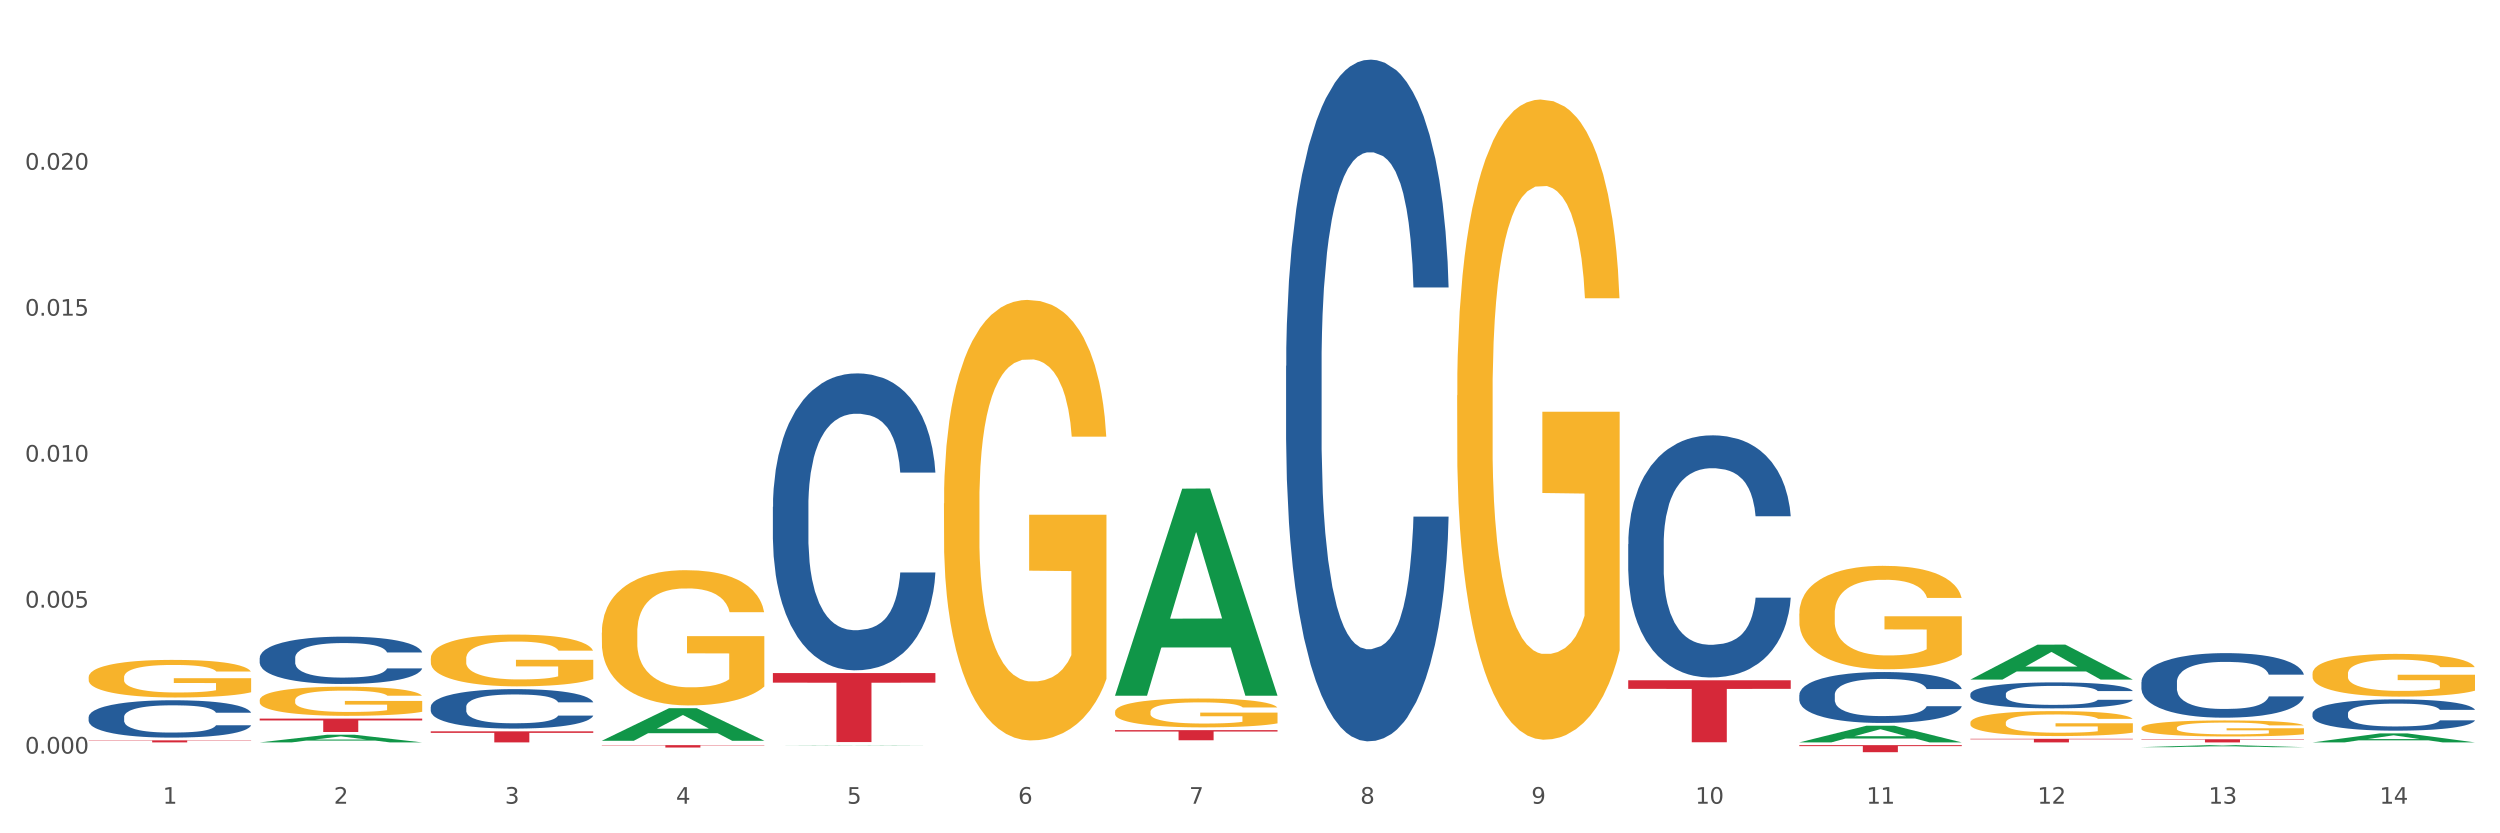 <?xml version="1.0" encoding="utf-8" standalone="no"?>
<!DOCTYPE svg PUBLIC "-//W3C//DTD SVG 1.1//EN"
  "http://www.w3.org/Graphics/SVG/1.1/DTD/svg11.dtd">
<svg xmlns:xlink="http://www.w3.org/1999/xlink" width="1080pt" height="360pt" viewBox="0 0 1080 360" xmlns="http://www.w3.org/2000/svg" version="1.1">
 <rect x="0" y="0" width="1080" height="360" fill="#333333" stroke="none"/>
 <defs>
  <style type="text/css">*{stroke-linejoin: round; stroke-linecap: butt}</style>
 </defs>
 <g id="figure_1">
  <g id="patch_1">
   <path d="M 0 360 
L 1080 360 
L 1080 0 
L 0 0 
z
" style="fill: #ffffff; stroke: #ffffff; stroke-linejoin: miter"/>
  </g>
  <g id="axes_1">
   <g id="matplotlib.axis_1">
    <g id="xtick_1">
     <g id="text_1">
      <!-- 1 -->
      <g style="fill: #4d4d4d" transform="translate(70.332 347.204) scale(0.096 -0.096)">
       <defs>
        <path id="DejaVuSans-31" d="M 794 531 
L 1825 531 
L 1825 4091 
L 703 3866 
L 703 4441 
L 1819 4666 
L 2450 4666 
L 2450 531 
L 3481 531 
L 3481 0 
L 794 0 
L 794 531 
z
" transform="scale(0.016)"/>
       </defs>
       <use xlink:href="#DejaVuSans-31"/>
      </g>
     </g>
    </g>
    <g id="xtick_2">
     <g id="text_2">
      <!-- 2 -->
      <g style="fill: #4d4d4d" transform="translate(144.233 347.204) scale(0.096 -0.096)">
       <defs>
        <path id="DejaVuSans-32" d="M 1228 531 
L 3431 531 
L 3431 0 
L 469 0 
L 469 531 
Q 828 903 1448 1529 
Q 2069 2156 2228 2338 
Q 2531 2678 2651 2914 
Q 2772 3150 2772 3378 
Q 2772 3750 2511 3984 
Q 2250 4219 1831 4219 
Q 1534 4219 1204 4116 
Q 875 4013 500 3803 
L 500 4441 
Q 881 4594 1212 4672 
Q 1544 4750 1819 4750 
Q 2544 4750 2975 4387 
Q 3406 4025 3406 3419 
Q 3406 3131 3298 2873 
Q 3191 2616 2906 2266 
Q 2828 2175 2409 1742 
Q 1991 1309 1228 531 
z
" transform="scale(0.016)"/>
       </defs>
       <use xlink:href="#DejaVuSans-32"/>
      </g>
     </g>
    </g>
    <g id="xtick_3">
     <g id="text_3">
      <!-- 3 -->
      <g style="fill: #4d4d4d" transform="translate(218.134 347.204) scale(0.096 -0.096)">
       <defs>
        <path id="DejaVuSans-33" d="M 2597 2516 
Q 3050 2419 3304 2112 
Q 3559 1806 3559 1356 
Q 3559 666 3084 287 
Q 2609 -91 1734 -91 
Q 1441 -91 1130 -33 
Q 819 25 488 141 
L 488 750 
Q 750 597 1062 519 
Q 1375 441 1716 441 
Q 2309 441 2620 675 
Q 2931 909 2931 1356 
Q 2931 1769 2642 2001 
Q 2353 2234 1838 2234 
L 1294 2234 
L 1294 2753 
L 1863 2753 
Q 2328 2753 2575 2939 
Q 2822 3125 2822 3475 
Q 2822 3834 2567 4026 
Q 2313 4219 1838 4219 
Q 1578 4219 1281 4162 
Q 984 4106 628 3988 
L 628 4550 
Q 988 4650 1302 4700 
Q 1616 4750 1894 4750 
Q 2613 4750 3031 4423 
Q 3450 4097 3450 3541 
Q 3450 3153 3228 2886 
Q 3006 2619 2597 2516 
z
" transform="scale(0.016)"/>
       </defs>
       <use xlink:href="#DejaVuSans-33"/>
      </g>
     </g>
    </g>
    <g id="xtick_4">
     <g id="text_4">
      <!-- 4 -->
      <g style="fill: #4d4d4d" transform="translate(292.034 347.204) scale(0.096 -0.096)">
       <defs>
        <path id="DejaVuSans-34" d="M 2419 4116 
L 825 1625 
L 2419 1625 
L 2419 4116 
z
M 2253 4666 
L 3047 4666 
L 3047 1625 
L 3713 1625 
L 3713 1100 
L 3047 1100 
L 3047 0 
L 2419 0 
L 2419 1100 
L 313 1100 
L 313 1709 
L 2253 4666 
z
" transform="scale(0.016)"/>
       </defs>
       <use xlink:href="#DejaVuSans-34"/>
      </g>
     </g>
    </g>
    <g id="xtick_5">
     <g id="text_5">
      <!-- 5 -->
      <g style="fill: #4d4d4d" transform="translate(365.935 347.204) scale(0.096 -0.096)">
       <defs>
        <path id="DejaVuSans-35" d="M 691 4666 
L 3169 4666 
L 3169 4134 
L 1269 4134 
L 1269 2991 
Q 1406 3038 1543 3061 
Q 1681 3084 1819 3084 
Q 2600 3084 3056 2656 
Q 3513 2228 3513 1497 
Q 3513 744 3044 326 
Q 2575 -91 1722 -91 
Q 1428 -91 1123 -41 
Q 819 9 494 109 
L 494 744 
Q 775 591 1075 516 
Q 1375 441 1709 441 
Q 2250 441 2565 725 
Q 2881 1009 2881 1497 
Q 2881 1984 2565 2268 
Q 2250 2553 1709 2553 
Q 1456 2553 1204 2497 
Q 953 2441 691 2322 
L 691 4666 
z
" transform="scale(0.016)"/>
       </defs>
       <use xlink:href="#DejaVuSans-35"/>
      </g>
     </g>
    </g>
    <g id="xtick_6">
     <g id="text_6">
      <!-- 6 -->
      <g style="fill: #4d4d4d" transform="translate(439.836 347.204) scale(0.096 -0.096)">
       <defs>
        <path id="DejaVuSans-36" d="M 2113 2584 
Q 1688 2584 1439 2293 
Q 1191 2003 1191 1497 
Q 1191 994 1439 701 
Q 1688 409 2113 409 
Q 2538 409 2786 701 
Q 3034 994 3034 1497 
Q 3034 2003 2786 2293 
Q 2538 2584 2113 2584 
z
M 3366 4563 
L 3366 3988 
Q 3128 4100 2886 4159 
Q 2644 4219 2406 4219 
Q 1781 4219 1451 3797 
Q 1122 3375 1075 2522 
Q 1259 2794 1537 2939 
Q 1816 3084 2150 3084 
Q 2853 3084 3261 2657 
Q 3669 2231 3669 1497 
Q 3669 778 3244 343 
Q 2819 -91 2113 -91 
Q 1303 -91 875 529 
Q 447 1150 447 2328 
Q 447 3434 972 4092 
Q 1497 4750 2381 4750 
Q 2619 4750 2861 4703 
Q 3103 4656 3366 4563 
z
" transform="scale(0.016)"/>
       </defs>
       <use xlink:href="#DejaVuSans-36"/>
      </g>
     </g>
    </g>
    <g id="xtick_7">
     <g id="text_7">
      <!-- 7 -->
      <g style="fill: #4d4d4d" transform="translate(513.737 347.204) scale(0.096 -0.096)">
       <defs>
        <path id="DejaVuSans-37" d="M 525 4666 
L 3525 4666 
L 3525 4397 
L 1831 0 
L 1172 0 
L 2766 4134 
L 525 4134 
L 525 4666 
z
" transform="scale(0.016)"/>
       </defs>
       <use xlink:href="#DejaVuSans-37"/>
      </g>
     </g>
    </g>
    <g id="xtick_8">
     <g id="text_8">
      <!-- 8 -->
      <g style="fill: #4d4d4d" transform="translate(587.638 347.204) scale(0.096 -0.096)">
       <defs>
        <path id="DejaVuSans-38" d="M 2034 2216 
Q 1584 2216 1326 1975 
Q 1069 1734 1069 1313 
Q 1069 891 1326 650 
Q 1584 409 2034 409 
Q 2484 409 2743 651 
Q 3003 894 3003 1313 
Q 3003 1734 2745 1975 
Q 2488 2216 2034 2216 
z
M 1403 2484 
Q 997 2584 770 2862 
Q 544 3141 544 3541 
Q 544 4100 942 4425 
Q 1341 4750 2034 4750 
Q 2731 4750 3128 4425 
Q 3525 4100 3525 3541 
Q 3525 3141 3298 2862 
Q 3072 2584 2669 2484 
Q 3125 2378 3379 2068 
Q 3634 1759 3634 1313 
Q 3634 634 3220 271 
Q 2806 -91 2034 -91 
Q 1263 -91 848 271 
Q 434 634 434 1313 
Q 434 1759 690 2068 
Q 947 2378 1403 2484 
z
M 1172 3481 
Q 1172 3119 1398 2916 
Q 1625 2713 2034 2713 
Q 2441 2713 2670 2916 
Q 2900 3119 2900 3481 
Q 2900 3844 2670 4047 
Q 2441 4250 2034 4250 
Q 1625 4250 1398 4047 
Q 1172 3844 1172 3481 
z
" transform="scale(0.016)"/>
       </defs>
       <use xlink:href="#DejaVuSans-38"/>
      </g>
     </g>
    </g>
    <g id="xtick_9">
     <g id="text_9">
      <!-- 9 -->
      <g style="fill: #4d4d4d" transform="translate(661.539 347.204) scale(0.096 -0.096)">
       <defs>
        <path id="DejaVuSans-39" d="M 703 97 
L 703 672 
Q 941 559 1184 500 
Q 1428 441 1663 441 
Q 2288 441 2617 861 
Q 2947 1281 2994 2138 
Q 2813 1869 2534 1725 
Q 2256 1581 1919 1581 
Q 1219 1581 811 2004 
Q 403 2428 403 3163 
Q 403 3881 828 4315 
Q 1253 4750 1959 4750 
Q 2769 4750 3195 4129 
Q 3622 3509 3622 2328 
Q 3622 1225 3098 567 
Q 2575 -91 1691 -91 
Q 1453 -91 1209 -44 
Q 966 3 703 97 
z
M 1959 2075 
Q 2384 2075 2632 2365 
Q 2881 2656 2881 3163 
Q 2881 3666 2632 3958 
Q 2384 4250 1959 4250 
Q 1534 4250 1286 3958 
Q 1038 3666 1038 3163 
Q 1038 2656 1286 2365 
Q 1534 2075 1959 2075 
z
" transform="scale(0.016)"/>
       </defs>
       <use xlink:href="#DejaVuSans-39"/>
      </g>
     </g>
    </g>
    <g id="xtick_10">
     <g id="text_10">
      <!-- 10 -->
      <g style="fill: #4d4d4d" transform="translate(732.386 347.204) scale(0.096 -0.096)">
       <defs>
        <path id="DejaVuSans-30" d="M 2034 4250 
Q 1547 4250 1301 3770 
Q 1056 3291 1056 2328 
Q 1056 1369 1301 889 
Q 1547 409 2034 409 
Q 2525 409 2770 889 
Q 3016 1369 3016 2328 
Q 3016 3291 2770 3770 
Q 2525 4250 2034 4250 
z
M 2034 4750 
Q 2819 4750 3233 4129 
Q 3647 3509 3647 2328 
Q 3647 1150 3233 529 
Q 2819 -91 2034 -91 
Q 1250 -91 836 529 
Q 422 1150 422 2328 
Q 422 3509 836 4129 
Q 1250 4750 2034 4750 
z
" transform="scale(0.016)"/>
       </defs>
       <use xlink:href="#DejaVuSans-31"/>
       <use xlink:href="#DejaVuSans-30" transform="translate(63.623 0)"/>
      </g>
     </g>
    </g>
    <g id="xtick_11">
     <g id="text_11">
      <!-- 11 -->
      <g style="fill: #4d4d4d" transform="translate(806.287 347.204) scale(0.096 -0.096)">
       <use xlink:href="#DejaVuSans-31"/>
       <use xlink:href="#DejaVuSans-31" transform="translate(63.623 0)"/>
      </g>
     </g>
    </g>
    <g id="xtick_12">
     <g id="text_12">
      <!-- 12 -->
      <g style="fill: #4d4d4d" transform="translate(880.187 347.204) scale(0.096 -0.096)">
       <use xlink:href="#DejaVuSans-31"/>
       <use xlink:href="#DejaVuSans-32" transform="translate(63.623 0)"/>
      </g>
     </g>
    </g>
    <g id="xtick_13">
     <g id="text_13">
      <!-- 13 -->
      <g style="fill: #4d4d4d" transform="translate(954.088 347.204) scale(0.096 -0.096)">
       <use xlink:href="#DejaVuSans-31"/>
       <use xlink:href="#DejaVuSans-33" transform="translate(63.623 0)"/>
      </g>
     </g>
    </g>
    <g id="xtick_14">
     <g id="text_14">
      <!-- 14 -->
      <g style="fill: #4d4d4d" transform="translate(1027.989 347.204) scale(0.096 -0.096)">
       <use xlink:href="#DejaVuSans-31"/>
       <use xlink:href="#DejaVuSans-34" transform="translate(63.623 0)"/>
      </g>
     </g>
    </g>
    <g id="xtick_15"/>
    <g id="xtick_16"/>
    <g id="xtick_17"/>
    <g id="xtick_18"/>
    <g id="xtick_19"/>
    <g id="xtick_20"/>
    <g id="xtick_21"/>
    <g id="xtick_22"/>
    <g id="xtick_23"/>
    <g id="xtick_24"/>
    <g id="xtick_25"/>
    <g id="xtick_26"/>
    <g id="xtick_27"/>
   </g>
   <g id="matplotlib.axis_2">
    <g id="ytick_1">
     <g id="text_15">
      <!-- 0.000 -->
      <g style="fill: #4d4d4d" transform="translate(10.8 325.554) scale(0.096 -0.096)">
       <defs>
        <path id="DejaVuSans-2e" d="M 684 794 
L 1344 794 
L 1344 0 
L 684 0 
L 684 794 
z
" transform="scale(0.016)"/>
       </defs>
       <use xlink:href="#DejaVuSans-30"/>
       <use xlink:href="#DejaVuSans-2e" transform="translate(63.623 0)"/>
       <use xlink:href="#DejaVuSans-30" transform="translate(95.41 0)"/>
       <use xlink:href="#DejaVuSans-30" transform="translate(159.033 0)"/>
       <use xlink:href="#DejaVuSans-30" transform="translate(222.656 0)"/>
      </g>
     </g>
    </g>
    <g id="ytick_2">
     <g id="text_16">
      <!-- 0.005 -->
      <g style="fill: #4d4d4d" transform="translate(10.8 262.495) scale(0.096 -0.096)">
       <use xlink:href="#DejaVuSans-30"/>
       <use xlink:href="#DejaVuSans-2e" transform="translate(63.623 0)"/>
       <use xlink:href="#DejaVuSans-30" transform="translate(95.41 0)"/>
       <use xlink:href="#DejaVuSans-30" transform="translate(159.033 0)"/>
       <use xlink:href="#DejaVuSans-35" transform="translate(222.656 0)"/>
      </g>
     </g>
    </g>
    <g id="ytick_3">
     <g id="text_17">
      <!-- 0.010 -->
      <g style="fill: #4d4d4d" transform="translate(10.8 199.436) scale(0.096 -0.096)">
       <use xlink:href="#DejaVuSans-30"/>
       <use xlink:href="#DejaVuSans-2e" transform="translate(63.623 0)"/>
       <use xlink:href="#DejaVuSans-30" transform="translate(95.41 0)"/>
       <use xlink:href="#DejaVuSans-31" transform="translate(159.033 0)"/>
       <use xlink:href="#DejaVuSans-30" transform="translate(222.656 0)"/>
      </g>
     </g>
    </g>
    <g id="ytick_4">
     <g id="text_18">
      <!-- 0.015 -->
      <g style="fill: #4d4d4d" transform="translate(10.8 136.377) scale(0.096 -0.096)">
       <use xlink:href="#DejaVuSans-30"/>
       <use xlink:href="#DejaVuSans-2e" transform="translate(63.623 0)"/>
       <use xlink:href="#DejaVuSans-30" transform="translate(95.41 0)"/>
       <use xlink:href="#DejaVuSans-31" transform="translate(159.033 0)"/>
       <use xlink:href="#DejaVuSans-35" transform="translate(222.656 0)"/>
      </g>
     </g>
    </g>
    <g id="ytick_5">
     <g id="text_19">
      <!-- 0.020 -->
      <g style="fill: #4d4d4d" transform="translate(10.8 73.318) scale(0.096 -0.096)">
       <use xlink:href="#DejaVuSans-30"/>
       <use xlink:href="#DejaVuSans-2e" transform="translate(63.623 0)"/>
       <use xlink:href="#DejaVuSans-30" transform="translate(95.41 0)"/>
       <use xlink:href="#DejaVuSans-32" transform="translate(159.033 0)"/>
       <use xlink:href="#DejaVuSans-30" transform="translate(222.656 0)"/>
      </g>
     </g>
    </g>
    <g id="ytick_6"/>
    <g id="ytick_7"/>
    <g id="ytick_8"/>
    <g id="ytick_9"/>
    <g id="ytick_10"/>
   </g>
   <g id="PolyCollection_1">
    <path d="M 112.184 320.716 
L 112.256 320.712 
L 141.207 317.418 
L 153.222 317.414 
L 182.39 320.722 
L 168.493 320.722 
L 162.196 319.952 
L 132.305 319.952 
L 132.088 319.964 
L 126.008 320.722 
L 112.184 320.722 
L 112.184 320.716 
L 136.068 319.492 
L 158.433 319.489 
L 147.359 318.119 
L 147.214 318.113 
L 147.07 318.123 
L 135.996 319.489 
L 136.068 319.492 
L 112.184 320.716 
z
" clip-path="url(#p8898e9a8e1)" style="fill: #109648"/>
    <path d="M 259.986 319.991 
L 260.058 319.978 
L 289.009 305.951 
L 301.023 305.938 
L 330.191 320.018 
L 316.295 320.018 
L 309.998 316.739 
L 280.106 316.739 
L 279.889 316.792 
L 273.81 320.018 
L 259.986 320.018 
L 259.986 319.991 
L 283.87 314.782 
L 306.235 314.769 
L 295.161 308.939 
L 295.016 308.912 
L 294.871 308.952 
L 283.798 314.769 
L 283.87 314.782 
L 259.986 319.991 
z
" clip-path="url(#p8898e9a8e1)" style="fill: #109648"/>
    <path d="M 333.886 322.054 
L 333.959 322.054 
L 362.91 321.907 
L 374.924 321.906 
L 404.092 322.055 
L 390.196 322.055 
L 383.899 322.02 
L 354.007 322.02 
L 353.79 322.021 
L 347.71 322.055 
L 333.886 322.055 
L 333.886 322.054 
L 357.771 322 
L 380.135 321.999 
L 369.062 321.938 
L 368.917 321.938 
L 368.772 321.938 
L 357.699 321.999 
L 357.771 322 
L 333.886 322.054 
z
" clip-path="url(#p8898e9a8e1)" style="fill: #109648"/>
    <path d="M 481.688 300.397 
L 481.761 300.313 
L 510.711 211.102 
L 522.726 211.018 
L 551.894 300.565 
L 537.998 300.565 
L 531.701 279.713 
L 501.809 279.713 
L 501.592 280.049 
L 495.512 300.565 
L 481.688 300.565 
L 481.688 300.397 
L 505.573 267.269 
L 527.937 267.185 
L 516.863 230.104 
L 516.719 229.936 
L 516.574 230.189 
L 505.5 267.185 
L 505.573 267.269 
L 481.688 300.397 
z
" clip-path="url(#p8898e9a8e1)" style="fill: #109648"/>
    <path d="M 777.292 320.708 
L 777.364 320.701 
L 806.315 313.51 
L 818.329 313.503 
L 847.497 320.722 
L 833.601 320.722 
L 827.304 319.041 
L 797.412 319.041 
L 797.195 319.068 
L 791.116 320.722 
L 777.292 320.722 
L 777.292 320.708 
L 801.176 318.038 
L 823.541 318.031 
L 812.467 315.042 
L 812.322 315.028 
L 812.177 315.049 
L 801.104 318.031 
L 801.176 318.038 
L 777.292 320.708 
z
" clip-path="url(#p8898e9a8e1)" style="fill: #109648"/>
    <path d="M 851.192 293.57 
L 851.265 293.556 
L 880.216 278.49 
L 892.23 278.476 
L 921.398 293.598 
L 907.502 293.598 
L 901.205 290.077 
L 871.313 290.077 
L 871.096 290.134 
L 865.016 293.598 
L 851.192 293.598 
L 851.192 293.57 
L 875.077 287.976 
L 897.441 287.961 
L 886.368 281.699 
L 886.223 281.671 
L 886.078 281.714 
L 875.005 287.961 
L 875.077 287.976 
L 851.192 293.57 
z
" clip-path="url(#p8898e9a8e1)" style="fill: #109648"/>
    <path d="M 925.093 322.777 
L 925.166 322.776 
L 954.117 321.907 
L 966.131 321.906 
L 995.299 322.779 
L 981.403 322.779 
L 975.106 322.576 
L 945.214 322.576 
L 944.997 322.579 
L 938.917 322.779 
L 925.093 322.779 
L 925.093 322.777 
L 948.978 322.454 
L 971.342 322.454 
L 960.269 322.092 
L 960.124 322.091 
L 959.979 322.093 
L 948.905 322.454 
L 948.978 322.454 
L 925.093 322.777 
z
" clip-path="url(#p8898e9a8e1)" style="fill: #109648"/>
    <path d="M 998.994 320.714 
L 999.067 320.711 
L 1028.017 316.839 
L 1040.032 316.835 
L 1069.2 320.722 
L 1055.304 320.722 
L 1049.007 319.817 
L 1019.115 319.817 
L 1018.898 319.831 
L 1012.818 320.722 
L 998.994 320.722 
L 998.994 320.714 
L 1022.879 319.277 
L 1045.243 319.273 
L 1034.169 317.664 
L 1034.025 317.657 
L 1033.88 317.667 
L 1022.806 319.273 
L 1022.879 319.277 
L 998.994 320.714 
z
" clip-path="url(#p8898e9a8e1)" style="fill: #109648"/>
    <path d="M 112.184 302.476 
L 112.267 302.464 
L 112.267 302.05 
L 112.433 301.694 
L 113.261 300.832 
L 114.505 300.12 
L 115.416 299.74 
L 116.328 299.43 
L 117.406 299.12 
L 118.732 298.798 
L 121.136 298.327 
L 122.628 298.086 
L 124.451 297.833 
L 127.767 297.465 
L 130.17 297.258 
L 132.657 297.086 
L 136.719 296.879 
L 139.371 296.787 
L 142.189 296.718 
L 145.588 296.672 
L 148.157 296.661 
L 153.793 296.695 
L 158.601 296.798 
L 160.922 296.879 
L 163.906 297.017 
L 165.481 297.109 
L 168.05 297.293 
L 170.703 297.534 
L 172.526 297.741 
L 175.261 298.132 
L 177.334 298.522 
L 179.24 299.005 
L 180.235 299.338 
L 180.981 299.649 
L 181.644 300.005 
L 182.307 300.568 
L 167.387 300.568 
L 166.807 300.166 
L 165.895 299.786 
L 164.569 299.419 
L 163.408 299.189 
L 161.419 298.902 
L 159.596 298.718 
L 157.689 298.58 
L 155.368 298.465 
L 153.545 298.407 
L 150.975 298.361 
L 145.919 298.373 
L 142.521 298.465 
L 140.2 298.58 
L 138.708 298.683 
L 137.382 298.798 
L 135.89 298.959 
L 134.149 299.2 
L 132.906 299.419 
L 131.662 299.695 
L 130.668 299.97 
L 129.756 300.292 
L 129.01 300.637 
L 128.43 300.993 
L 127.933 301.43 
L 127.518 302.154 
L 127.518 303.728 
L 127.684 304.085 
L 128.098 304.556 
L 128.596 304.912 
L 129.424 305.337 
L 130.17 305.625 
L 131.58 306.038 
L 133.154 306.383 
L 134.398 306.601 
L 135.641 306.785 
L 137.796 307.038 
L 140.2 307.245 
L 142.272 307.371 
L 145.09 307.486 
L 146.997 307.532 
L 148.654 307.555 
L 152.716 307.555 
L 155.617 307.521 
L 158.85 307.44 
L 161.336 307.337 
L 163.408 307.211 
L 165.729 307.004 
L 167.221 306.808 
L 167.221 304.406 
L 148.986 304.395 
L 148.986 302.797 
L 182.39 302.797 
L 182.39 307.486 
L 180.981 307.728 
L 179.406 307.946 
L 177.748 308.141 
L 175.261 308.383 
L 172.277 308.613 
L 169.625 308.774 
L 166.807 308.911 
L 163.491 309.038 
L 159.181 309.153 
L 156.529 309.199 
L 153.213 309.233 
L 149.318 309.245 
L 145.919 309.222 
L 142.604 309.164 
L 139.122 309.061 
L 135.724 308.911 
L 133.154 308.762 
L 130.585 308.578 
L 127.85 308.337 
L 125.695 308.107 
L 124.037 307.9 
L 122.213 307.636 
L 120.224 307.291 
L 118.732 306.981 
L 117.406 306.659 
L 115.997 306.245 
L 115.002 305.889 
L 114.007 305.441 
L 113.427 305.107 
L 112.764 304.59 
L 112.267 303.866 
L 112.184 302.476 
z
" clip-path="url(#p8898e9a8e1)" style="fill: #f7b32b"/>
    <path d="M 259.986 273.318 
L 260.068 273.265 
L 260.068 271.344 
L 260.234 269.689 
L 261.063 265.687 
L 262.306 262.378 
L 263.218 260.616 
L 264.13 259.175 
L 265.208 257.734 
L 266.534 256.24 
L 268.937 254.052 
L 270.429 252.931 
L 272.253 251.757 
L 275.568 250.049 
L 277.972 249.089 
L 280.459 248.288 
L 284.52 247.327 
L 287.173 246.9 
L 289.991 246.58 
L 293.389 246.367 
L 295.959 246.313 
L 301.595 246.473 
L 306.403 246.954 
L 308.724 247.327 
L 311.707 247.968 
L 313.282 248.395 
L 315.852 249.249 
L 318.504 250.369 
L 320.328 251.33 
L 323.063 253.145 
L 325.135 254.959 
L 327.042 257.201 
L 328.036 258.748 
L 328.782 260.189 
L 329.445 261.844 
L 330.109 264.459 
L 315.189 264.459 
L 314.609 262.591 
L 313.697 260.83 
L 312.371 259.122 
L 311.21 258.055 
L 309.221 256.72 
L 307.397 255.866 
L 305.491 255.226 
L 303.17 254.692 
L 301.347 254.425 
L 298.777 254.212 
L 293.721 254.265 
L 290.322 254.692 
L 288.002 255.226 
L 286.51 255.706 
L 285.183 256.24 
L 283.691 256.987 
L 281.951 258.108 
L 280.707 259.122 
L 279.464 260.403 
L 278.47 261.684 
L 277.558 263.178 
L 276.812 264.779 
L 276.232 266.434 
L 275.734 268.462 
L 275.32 271.824 
L 275.32 279.136 
L 275.486 280.79 
L 275.9 282.978 
L 276.397 284.633 
L 277.226 286.607 
L 277.972 287.942 
L 279.381 289.863 
L 280.956 291.464 
L 282.199 292.478 
L 283.443 293.332 
L 285.598 294.506 
L 288.002 295.467 
L 290.074 296.054 
L 292.892 296.588 
L 294.798 296.801 
L 296.456 296.908 
L 300.518 296.908 
L 303.419 296.748 
L 306.651 296.374 
L 309.138 295.894 
L 311.21 295.307 
L 313.531 294.346 
L 315.023 293.439 
L 315.023 282.285 
L 296.788 282.231 
L 296.788 274.813 
L 330.191 274.813 
L 330.191 296.588 
L 328.782 297.708 
L 327.207 298.722 
L 325.55 299.63 
L 323.063 300.75 
L 320.079 301.818 
L 317.427 302.565 
L 314.609 303.206 
L 311.293 303.793 
L 306.983 304.326 
L 304.33 304.54 
L 301.015 304.7 
L 297.119 304.753 
L 293.721 304.646 
L 290.405 304.38 
L 286.924 303.899 
L 283.526 303.206 
L 280.956 302.512 
L 278.387 301.658 
L 275.651 300.537 
L 273.496 299.47 
L 271.839 298.509 
L 270.015 297.281 
L 268.026 295.68 
L 266.534 294.239 
L 265.208 292.745 
L 263.798 290.824 
L 262.804 289.169 
L 261.809 287.088 
L 261.229 285.54 
L 260.566 283.138 
L 260.068 279.776 
L 259.986 273.318 
z
" clip-path="url(#p8898e9a8e1)" style="fill: #f7b32b"/>
    <path d="M 481.688 307.517 
L 481.771 307.506 
L 481.771 307.095 
L 481.937 306.742 
L 482.766 305.887 
L 484.009 305.181 
L 484.921 304.805 
L 485.833 304.497 
L 486.91 304.189 
L 488.236 303.87 
L 490.64 303.403 
L 492.132 303.163 
L 493.956 302.912 
L 497.271 302.548 
L 499.675 302.343 
L 502.161 302.172 
L 506.223 301.966 
L 508.875 301.875 
L 511.693 301.807 
L 515.092 301.761 
L 517.661 301.75 
L 523.298 301.784 
L 528.105 301.887 
L 530.426 301.966 
L 533.41 302.103 
L 534.985 302.194 
L 537.554 302.377 
L 540.207 302.616 
L 542.03 302.821 
L 544.766 303.209 
L 546.838 303.596 
L 548.744 304.075 
L 549.739 304.406 
L 550.485 304.713 
L 551.148 305.067 
L 551.811 305.625 
L 536.891 305.625 
L 536.311 305.226 
L 535.399 304.85 
L 534.073 304.485 
L 532.913 304.257 
L 530.923 303.972 
L 529.1 303.79 
L 527.193 303.653 
L 524.873 303.539 
L 523.049 303.482 
L 520.48 303.437 
L 515.423 303.448 
L 512.025 303.539 
L 509.704 303.653 
L 508.212 303.756 
L 506.886 303.87 
L 505.394 304.029 
L 503.653 304.269 
L 502.41 304.485 
L 501.167 304.759 
L 500.172 305.032 
L 499.26 305.352 
L 498.514 305.694 
L 497.934 306.047 
L 497.437 306.48 
L 497.022 307.198 
L 497.022 308.76 
L 497.188 309.113 
L 497.603 309.58 
L 498.1 309.933 
L 498.929 310.355 
L 499.675 310.64 
L 501.084 311.05 
L 502.659 311.392 
L 503.902 311.609 
L 505.145 311.791 
L 507.3 312.042 
L 509.704 312.247 
L 511.776 312.373 
L 514.595 312.487 
L 516.501 312.532 
L 518.159 312.555 
L 522.22 312.555 
L 525.121 312.521 
L 528.354 312.441 
L 530.841 312.338 
L 532.913 312.213 
L 535.234 312.008 
L 536.726 311.814 
L 536.726 309.432 
L 518.49 309.421 
L 518.49 307.836 
L 551.894 307.836 
L 551.894 312.487 
L 550.485 312.726 
L 548.91 312.942 
L 547.252 313.136 
L 544.766 313.376 
L 541.782 313.604 
L 539.129 313.763 
L 536.311 313.9 
L 532.996 314.025 
L 528.685 314.139 
L 526.033 314.185 
L 522.718 314.219 
L 518.822 314.23 
L 515.423 314.208 
L 512.108 314.151 
L 508.627 314.048 
L 505.228 313.9 
L 502.659 313.752 
L 500.089 313.569 
L 497.354 313.33 
L 495.199 313.102 
L 493.541 312.897 
L 491.718 312.635 
L 489.728 312.293 
L 488.236 311.985 
L 486.91 311.666 
L 485.501 311.256 
L 484.506 310.902 
L 483.512 310.458 
L 482.931 310.127 
L 482.268 309.614 
L 481.771 308.896 
L 481.688 307.517 
z
" clip-path="url(#p8898e9a8e1)" style="fill: #f7b32b"/>
    <path d="M 407.787 217.502 
L 407.87 217.328 
L 407.87 211.071 
L 408.036 205.683 
L 408.865 192.648 
L 410.108 181.872 
L 411.02 176.136 
L 411.932 171.444 
L 413.009 166.751 
L 414.335 161.884 
L 416.739 154.758 
L 418.231 151.108 
L 420.055 147.285 
L 423.37 141.723 
L 425.774 138.594 
L 428.261 135.987 
L 432.322 132.859 
L 434.974 131.468 
L 437.793 130.425 
L 441.191 129.73 
L 443.761 129.556 
L 449.397 130.078 
L 454.204 131.642 
L 456.525 132.859 
L 459.509 134.944 
L 461.084 136.335 
L 463.654 139.116 
L 466.306 142.766 
L 468.129 145.894 
L 470.865 151.804 
L 472.937 157.713 
L 474.843 165.013 
L 475.838 170.053 
L 476.584 174.746 
L 477.247 180.134 
L 477.91 188.65 
L 462.99 188.65 
L 462.41 182.567 
L 461.498 176.832 
L 460.172 171.27 
L 459.012 167.794 
L 457.023 163.448 
L 455.199 160.668 
L 453.293 158.582 
L 450.972 156.844 
L 449.148 155.975 
L 446.579 155.28 
L 441.523 155.453 
L 438.124 156.844 
L 435.803 158.582 
L 434.311 160.146 
L 432.985 161.884 
L 431.493 164.318 
L 429.753 167.967 
L 428.509 171.27 
L 427.266 175.441 
L 426.271 179.612 
L 425.359 184.479 
L 424.613 189.693 
L 424.033 195.081 
L 423.536 201.686 
L 423.122 212.635 
L 423.122 236.447 
L 423.287 241.835 
L 423.702 248.961 
L 424.199 254.349 
L 425.028 260.78 
L 425.774 265.125 
L 427.183 271.382 
L 428.758 276.596 
L 430.001 279.898 
L 431.244 282.679 
L 433.4 286.503 
L 435.803 289.631 
L 437.876 291.543 
L 440.694 293.281 
L 442.6 293.977 
L 444.258 294.324 
L 448.319 294.324 
L 451.22 293.803 
L 454.453 292.586 
L 456.94 291.022 
L 459.012 289.11 
L 461.333 285.981 
L 462.825 283.027 
L 462.825 246.701 
L 444.589 246.528 
L 444.589 222.369 
L 477.993 222.369 
L 477.993 293.281 
L 476.584 296.931 
L 475.009 300.234 
L 473.351 303.188 
L 470.865 306.838 
L 467.881 310.314 
L 465.228 312.748 
L 462.41 314.833 
L 459.095 316.745 
L 454.785 318.483 
L 452.132 319.178 
L 448.817 319.7 
L 444.921 319.874 
L 441.523 319.526 
L 438.207 318.657 
L 434.726 317.093 
L 431.327 314.833 
L 428.758 312.574 
L 426.188 309.793 
L 423.453 306.143 
L 421.298 302.667 
L 419.64 299.538 
L 417.817 295.541 
L 415.827 290.327 
L 414.335 285.634 
L 413.009 280.767 
L 411.6 274.51 
L 410.605 269.122 
L 409.611 262.344 
L 409.031 257.304 
L 408.368 249.482 
L 407.87 238.533 
L 407.787 217.502 
z
" clip-path="url(#p8898e9a8e1)" style="fill: #f7b32b"/>
    <path d="M 851.192 312.182 
L 851.275 312.173 
L 851.275 311.818 
L 851.441 311.513 
L 852.27 310.775 
L 853.513 310.165 
L 854.425 309.84 
L 855.337 309.574 
L 856.414 309.309 
L 857.741 309.033 
L 860.144 308.63 
L 861.636 308.423 
L 863.46 308.207 
L 866.775 307.892 
L 869.179 307.714 
L 871.666 307.567 
L 875.727 307.39 
L 878.38 307.311 
L 881.198 307.252 
L 884.596 307.213 
L 887.166 307.203 
L 892.802 307.232 
L 897.61 307.321 
L 899.93 307.39 
L 902.914 307.508 
L 904.489 307.587 
L 907.059 307.744 
L 909.711 307.951 
L 911.535 308.128 
L 914.27 308.462 
L 916.342 308.797 
L 918.249 309.21 
L 919.243 309.496 
L 919.989 309.761 
L 920.652 310.067 
L 921.315 310.549 
L 906.396 310.549 
L 905.815 310.204 
L 904.904 309.88 
L 903.577 309.565 
L 902.417 309.368 
L 900.428 309.122 
L 898.604 308.964 
L 896.698 308.846 
L 894.377 308.748 
L 892.553 308.699 
L 889.984 308.659 
L 884.928 308.669 
L 881.529 308.748 
L 879.208 308.846 
L 877.717 308.935 
L 876.39 309.033 
L 874.898 309.171 
L 873.158 309.378 
L 871.914 309.565 
L 870.671 309.801 
L 869.676 310.037 
L 868.765 310.313 
L 868.019 310.608 
L 867.438 310.913 
L 866.941 311.287 
L 866.527 311.907 
L 866.527 313.255 
L 866.692 313.56 
L 867.107 313.964 
L 867.604 314.269 
L 868.433 314.633 
L 869.179 314.879 
L 870.588 315.233 
L 872.163 315.528 
L 873.406 315.715 
L 874.65 315.873 
L 876.805 316.089 
L 879.208 316.266 
L 881.281 316.375 
L 884.099 316.473 
L 886.005 316.512 
L 887.663 316.532 
L 891.725 316.532 
L 894.626 316.503 
L 897.858 316.434 
L 900.345 316.345 
L 902.417 316.237 
L 904.738 316.06 
L 906.23 315.892 
L 906.23 313.836 
L 887.995 313.826 
L 887.995 312.458 
L 921.398 312.458 
L 921.398 316.473 
L 919.989 316.68 
L 918.414 316.867 
L 916.757 317.034 
L 914.27 317.241 
L 911.286 317.438 
L 908.634 317.575 
L 905.815 317.693 
L 902.5 317.802 
L 898.19 317.9 
L 895.537 317.939 
L 892.222 317.969 
L 888.326 317.979 
L 884.928 317.959 
L 881.612 317.91 
L 878.131 317.821 
L 874.733 317.693 
L 872.163 317.565 
L 869.594 317.408 
L 866.858 317.201 
L 864.703 317.004 
L 863.045 316.827 
L 861.222 316.601 
L 859.233 316.306 
L 857.741 316.04 
L 856.414 315.765 
L 855.005 315.41 
L 854.011 315.105 
L 853.016 314.721 
L 852.436 314.436 
L 851.773 313.993 
L 851.275 313.373 
L 851.192 312.182 
z
" clip-path="url(#p8898e9a8e1)" style="fill: #f7b32b"/>
    <path d="M 777.292 265.09 
L 777.374 265.049 
L 777.374 263.58 
L 777.54 262.315 
L 778.369 259.253 
L 779.612 256.722 
L 780.524 255.375 
L 781.436 254.273 
L 782.514 253.171 
L 783.84 252.028 
L 786.243 250.355 
L 787.735 249.498 
L 789.559 248.6 
L 792.874 247.293 
L 795.278 246.559 
L 797.765 245.946 
L 801.826 245.212 
L 804.479 244.885 
L 807.297 244.64 
L 810.695 244.477 
L 813.265 244.436 
L 818.901 244.559 
L 823.709 244.926 
L 826.03 245.212 
L 829.013 245.701 
L 830.588 246.028 
L 833.158 246.681 
L 835.81 247.538 
L 837.634 248.273 
L 840.369 249.661 
L 842.441 251.049 
L 844.348 252.763 
L 845.342 253.947 
L 846.088 255.049 
L 846.751 256.314 
L 847.415 258.314 
L 832.495 258.314 
L 831.915 256.886 
L 831.003 255.539 
L 829.677 254.232 
L 828.516 253.416 
L 826.527 252.396 
L 824.703 251.743 
L 822.797 251.253 
L 820.476 250.845 
L 818.653 250.64 
L 816.083 250.477 
L 811.027 250.518 
L 807.628 250.845 
L 805.308 251.253 
L 803.816 251.62 
L 802.489 252.028 
L 800.997 252.6 
L 799.257 253.457 
L 798.014 254.232 
L 796.77 255.212 
L 795.776 256.192 
L 794.864 257.335 
L 794.118 258.559 
L 793.538 259.825 
L 793.04 261.376 
L 792.626 263.947 
L 792.626 269.539 
L 792.792 270.805 
L 793.206 272.478 
L 793.703 273.744 
L 794.532 275.254 
L 795.278 276.274 
L 796.687 277.744 
L 798.262 278.968 
L 799.505 279.744 
L 800.749 280.397 
L 802.904 281.295 
L 805.308 282.03 
L 807.38 282.479 
L 810.198 282.887 
L 812.104 283.05 
L 813.762 283.132 
L 817.824 283.132 
L 820.725 283.009 
L 823.957 282.724 
L 826.444 282.356 
L 828.516 281.907 
L 830.837 281.173 
L 832.329 280.479 
L 832.329 271.948 
L 814.094 271.907 
L 814.094 266.233 
L 847.497 266.233 
L 847.497 282.887 
L 846.088 283.744 
L 844.513 284.52 
L 842.856 285.214 
L 840.369 286.071 
L 837.385 286.887 
L 834.733 287.459 
L 831.915 287.949 
L 828.599 288.398 
L 824.289 288.806 
L 821.636 288.969 
L 818.321 289.091 
L 814.425 289.132 
L 811.027 289.051 
L 807.711 288.847 
L 804.23 288.479 
L 800.832 287.949 
L 798.262 287.418 
L 795.693 286.765 
L 792.957 285.908 
L 790.802 285.091 
L 789.145 284.357 
L 787.321 283.418 
L 785.332 282.193 
L 783.84 281.091 
L 782.514 279.948 
L 781.104 278.479 
L 780.11 277.213 
L 779.115 275.621 
L 778.535 274.438 
L 777.872 272.601 
L 777.374 270.029 
L 777.292 265.09 
z
" clip-path="url(#p8898e9a8e1)" style="fill: #f7b32b"/>
    <path d="M 925.093 314.434 
L 925.176 314.428 
L 925.176 314.199 
L 925.342 314.003 
L 926.171 313.527 
L 927.414 313.134 
L 928.326 312.925 
L 929.238 312.754 
L 930.315 312.583 
L 931.641 312.405 
L 934.045 312.146 
L 935.537 312.012 
L 937.361 311.873 
L 940.676 311.67 
L 943.08 311.556 
L 945.567 311.461 
L 949.628 311.347 
L 952.28 311.296 
L 955.099 311.258 
L 958.497 311.233 
L 961.067 311.226 
L 966.703 311.245 
L 971.51 311.303 
L 973.831 311.347 
L 976.815 311.423 
L 978.39 311.474 
L 980.96 311.575 
L 983.612 311.708 
L 985.436 311.822 
L 988.171 312.038 
L 990.243 312.253 
L 992.149 312.52 
L 993.144 312.703 
L 993.89 312.875 
L 994.553 313.071 
L 995.216 313.382 
L 980.296 313.382 
L 979.716 313.16 
L 978.805 312.951 
L 977.478 312.748 
L 976.318 312.621 
L 974.329 312.463 
L 972.505 312.361 
L 970.599 312.285 
L 968.278 312.222 
L 966.454 312.19 
L 963.885 312.165 
L 958.829 312.171 
L 955.43 312.222 
L 953.109 312.285 
L 951.617 312.342 
L 950.291 312.405 
L 948.799 312.494 
L 947.059 312.627 
L 945.815 312.748 
L 944.572 312.9 
L 943.577 313.052 
L 942.665 313.23 
L 941.92 313.42 
L 941.339 313.616 
L 940.842 313.857 
L 940.428 314.256 
L 940.428 315.125 
L 940.593 315.321 
L 941.008 315.581 
L 941.505 315.778 
L 942.334 316.012 
L 943.08 316.171 
L 944.489 316.399 
L 946.064 316.589 
L 947.307 316.71 
L 948.551 316.811 
L 950.706 316.951 
L 953.109 317.065 
L 955.182 317.134 
L 958 317.198 
L 959.906 317.223 
L 961.564 317.236 
L 965.625 317.236 
L 968.526 317.217 
L 971.759 317.172 
L 974.246 317.115 
L 976.318 317.046 
L 978.639 316.932 
L 980.131 316.824 
L 980.131 315.499 
L 961.895 315.493 
L 961.895 314.611 
L 995.299 314.611 
L 995.299 317.198 
L 993.89 317.331 
L 992.315 317.451 
L 990.657 317.559 
L 988.171 317.692 
L 985.187 317.819 
L 982.534 317.908 
L 979.716 317.984 
L 976.401 318.054 
L 972.091 318.117 
L 969.438 318.142 
L 966.123 318.161 
L 962.227 318.168 
L 958.829 318.155 
L 955.513 318.123 
L 952.032 318.066 
L 948.633 317.984 
L 946.064 317.901 
L 943.494 317.8 
L 940.759 317.667 
L 938.604 317.54 
L 936.946 317.426 
L 935.123 317.28 
L 933.133 317.09 
L 931.641 316.919 
L 930.315 316.741 
L 928.906 316.513 
L 927.912 316.317 
L 926.917 316.069 
L 926.337 315.886 
L 925.674 315.6 
L 925.176 315.201 
L 925.093 314.434 
z
" clip-path="url(#p8898e9a8e1)" style="fill: #f7b32b"/>
    <path d="M 629.49 170.79 
L 629.573 170.538 
L 629.573 161.444 
L 629.739 153.614 
L 630.567 134.67 
L 631.811 119.01 
L 632.722 110.675 
L 633.634 103.855 
L 634.712 97.035 
L 636.038 89.963 
L 638.442 79.606 
L 639.934 74.302 
L 641.757 68.745 
L 645.073 60.663 
L 647.476 56.116 
L 649.963 52.327 
L 654.025 47.781 
L 656.677 45.76 
L 659.495 44.244 
L 662.894 43.234 
L 665.463 42.981 
L 671.099 43.739 
L 675.907 46.012 
L 678.228 47.781 
L 681.212 50.812 
L 682.787 52.832 
L 685.356 56.874 
L 688.009 62.178 
L 689.832 66.725 
L 692.567 75.313 
L 694.64 83.9 
L 696.546 94.509 
L 697.541 101.834 
L 698.287 108.654 
L 698.95 116.484 
L 699.613 128.861 
L 684.693 128.861 
L 684.113 120.02 
L 683.201 111.685 
L 681.875 103.602 
L 680.714 98.55 
L 678.725 92.236 
L 676.902 88.194 
L 674.995 85.163 
L 672.674 82.638 
L 670.851 81.375 
L 668.281 80.364 
L 663.225 80.617 
L 659.827 82.638 
L 657.506 85.163 
L 656.014 87.437 
L 654.688 89.963 
L 653.196 93.499 
L 651.455 98.803 
L 650.212 103.602 
L 648.968 109.664 
L 647.974 115.726 
L 647.062 122.799 
L 646.316 130.376 
L 645.736 138.207 
L 645.239 147.805 
L 644.824 163.718 
L 644.824 198.322 
L 644.99 206.152 
L 645.404 216.508 
L 645.902 224.339 
L 646.731 233.684 
L 647.476 239.999 
L 648.886 249.092 
L 650.46 256.67 
L 651.704 261.469 
L 652.947 265.51 
L 655.102 271.067 
L 657.506 275.614 
L 659.578 278.392 
L 662.396 280.918 
L 664.303 281.928 
L 665.96 282.433 
L 670.022 282.433 
L 672.923 281.676 
L 676.156 279.908 
L 678.642 277.634 
L 680.714 274.856 
L 683.035 270.309 
L 684.527 266.015 
L 684.527 213.225 
L 666.292 212.972 
L 666.292 177.863 
L 699.696 177.863 
L 699.696 280.918 
L 698.287 286.222 
L 696.712 291.021 
L 695.054 295.315 
L 692.567 300.62 
L 689.583 305.671 
L 686.931 309.208 
L 684.113 312.239 
L 680.797 315.017 
L 676.487 317.543 
L 673.835 318.553 
L 670.519 319.311 
L 666.624 319.564 
L 663.225 319.058 
L 659.91 317.796 
L 656.428 315.522 
L 653.03 312.239 
L 650.46 308.955 
L 647.891 304.914 
L 645.156 299.609 
L 643.001 294.558 
L 641.343 290.011 
L 639.519 284.202 
L 637.53 276.624 
L 636.038 269.804 
L 634.712 262.732 
L 633.303 253.639 
L 632.308 245.808 
L 631.313 235.957 
L 630.733 228.632 
L 630.07 217.266 
L 629.573 201.353 
L 629.49 170.79 
z
" clip-path="url(#p8898e9a8e1)" style="fill: #f7b32b"/>
    <path d="M 998.994 291.013 
L 999.077 290.996 
L 999.077 290.389 
L 999.243 289.866 
L 1000.072 288.601 
L 1001.315 287.555 
L 1002.227 286.999 
L 1003.139 286.543 
L 1004.216 286.088 
L 1005.542 285.616 
L 1007.946 284.924 
L 1009.438 284.57 
L 1011.262 284.199 
L 1014.577 283.659 
L 1016.981 283.355 
L 1019.467 283.102 
L 1023.529 282.799 
L 1026.181 282.664 
L 1029 282.563 
L 1032.398 282.495 
L 1034.967 282.478 
L 1040.604 282.529 
L 1045.411 282.681 
L 1047.732 282.799 
L 1050.716 283.001 
L 1052.291 283.136 
L 1054.86 283.406 
L 1057.513 283.76 
L 1059.336 284.064 
L 1062.072 284.637 
L 1064.144 285.211 
L 1066.05 285.919 
L 1067.045 286.408 
L 1067.791 286.864 
L 1068.454 287.387 
L 1069.117 288.213 
L 1054.197 288.213 
L 1053.617 287.623 
L 1052.705 287.066 
L 1051.379 286.526 
L 1050.219 286.189 
L 1048.229 285.767 
L 1046.406 285.497 
L 1044.499 285.295 
L 1042.179 285.126 
L 1040.355 285.042 
L 1037.786 284.975 
L 1032.729 284.991 
L 1029.331 285.126 
L 1027.01 285.295 
L 1025.518 285.447 
L 1024.192 285.616 
L 1022.7 285.852 
L 1020.959 286.206 
L 1019.716 286.526 
L 1018.473 286.931 
L 1017.478 287.336 
L 1016.566 287.808 
L 1015.82 288.314 
L 1015.24 288.837 
L 1014.743 289.478 
L 1014.328 290.541 
L 1014.328 292.852 
L 1014.494 293.374 
L 1014.909 294.066 
L 1015.406 294.589 
L 1016.235 295.213 
L 1016.981 295.635 
L 1018.39 296.242 
L 1019.965 296.748 
L 1021.208 297.068 
L 1022.451 297.338 
L 1024.606 297.709 
L 1027.01 298.013 
L 1029.082 298.199 
L 1031.901 298.367 
L 1033.807 298.435 
L 1035.465 298.468 
L 1039.526 298.468 
L 1042.427 298.418 
L 1045.66 298.3 
L 1048.147 298.148 
L 1050.219 297.962 
L 1052.54 297.659 
L 1054.032 297.372 
L 1054.032 293.847 
L 1035.796 293.83 
L 1035.796 291.485 
L 1069.2 291.485 
L 1069.2 298.367 
L 1067.791 298.721 
L 1066.216 299.042 
L 1064.558 299.329 
L 1062.072 299.683 
L 1059.088 300.02 
L 1056.435 300.256 
L 1053.617 300.459 
L 1050.302 300.644 
L 1045.991 300.813 
L 1043.339 300.88 
L 1040.024 300.931 
L 1036.128 300.948 
L 1032.729 300.914 
L 1029.414 300.83 
L 1025.933 300.678 
L 1022.534 300.459 
L 1019.965 300.239 
L 1017.395 299.97 
L 1014.66 299.615 
L 1012.505 299.278 
L 1010.847 298.974 
L 1009.024 298.586 
L 1007.034 298.08 
L 1005.542 297.625 
L 1004.216 297.153 
L 1002.807 296.546 
L 1001.812 296.023 
L 1000.818 295.365 
L 1000.237 294.876 
L 999.574 294.117 
L 999.077 293.054 
L 998.994 291.013 
z
" clip-path="url(#p8898e9a8e1)" style="fill: #f7b32b"/>
    <path d="M 38.283 292.581 
L 38.366 292.566 
L 38.366 292.032 
L 38.532 291.572 
L 39.361 290.459 
L 40.604 289.538 
L 41.516 289.049 
L 42.427 288.648 
L 43.505 288.247 
L 44.831 287.831 
L 47.235 287.223 
L 48.727 286.911 
L 50.55 286.585 
L 53.866 286.11 
L 56.27 285.843 
L 58.756 285.62 
L 62.818 285.353 
L 65.47 285.234 
L 68.288 285.145 
L 71.687 285.086 
L 74.256 285.071 
L 79.893 285.115 
L 84.7 285.249 
L 87.021 285.353 
L 90.005 285.531 
L 91.58 285.65 
L 94.149 285.887 
L 96.802 286.199 
L 98.625 286.466 
L 101.36 286.971 
L 103.433 287.475 
L 105.339 288.099 
L 106.334 288.529 
L 107.08 288.93 
L 107.743 289.39 
L 108.406 290.117 
L 93.486 290.117 
L 92.906 289.598 
L 91.994 289.108 
L 90.668 288.633 
L 89.508 288.336 
L 87.518 287.965 
L 85.695 287.728 
L 83.788 287.55 
L 81.467 287.401 
L 79.644 287.327 
L 77.074 287.268 
L 72.018 287.282 
L 68.62 287.401 
L 66.299 287.55 
L 64.807 287.683 
L 63.481 287.831 
L 61.989 288.039 
L 60.248 288.351 
L 59.005 288.633 
L 57.762 288.989 
L 56.767 289.345 
L 55.855 289.761 
L 55.109 290.206 
L 54.529 290.666 
L 54.032 291.23 
L 53.617 292.165 
L 53.617 294.199 
L 53.783 294.659 
L 54.197 295.267 
L 54.695 295.727 
L 55.524 296.277 
L 56.27 296.648 
L 57.679 297.182 
L 59.254 297.627 
L 60.497 297.909 
L 61.74 298.147 
L 63.895 298.473 
L 66.299 298.74 
L 68.371 298.904 
L 71.189 299.052 
L 73.096 299.111 
L 74.754 299.141 
L 78.815 299.141 
L 81.716 299.097 
L 84.949 298.993 
L 87.435 298.859 
L 89.508 298.696 
L 91.828 298.429 
L 93.32 298.176 
L 93.32 295.074 
L 75.085 295.06 
L 75.085 292.996 
L 108.489 292.996 
L 108.489 299.052 
L 107.08 299.364 
L 105.505 299.646 
L 103.847 299.898 
L 101.36 300.21 
L 98.377 300.506 
L 95.724 300.714 
L 92.906 300.892 
L 89.59 301.056 
L 85.28 301.204 
L 82.628 301.263 
L 79.312 301.308 
L 75.417 301.323 
L 72.018 301.293 
L 68.703 301.219 
L 65.221 301.085 
L 61.823 300.892 
L 59.254 300.699 
L 56.684 300.462 
L 53.949 300.15 
L 51.794 299.853 
L 50.136 299.586 
L 48.312 299.245 
L 46.323 298.8 
L 44.831 298.399 
L 43.505 297.983 
L 42.096 297.449 
L 41.101 296.989 
L 40.107 296.41 
L 39.526 295.98 
L 38.863 295.312 
L 38.366 294.377 
L 38.283 292.581 
z
" clip-path="url(#p8898e9a8e1)" style="fill: #f7b32b"/>
    <path d="M 333.886 290.77 
L 404.092 290.77 
L 404.092 294.911 
L 376.476 294.939 
L 376.476 320.57 
L 361.337 320.57 
L 361.337 294.939 
L 333.886 294.911 
L 333.886 290.798 
L 333.886 290.77 
z
" clip-path="url(#p8898e9a8e1)" style="fill: #d62839"/>
    <path d="M 777.292 300.203 
L 777.375 300.183 
L 777.375 299.62 
L 777.624 298.856 
L 778.536 297.45 
L 779.698 296.385 
L 781.69 295.139 
L 782.769 294.617 
L 784.179 294.034 
L 787.084 293.09 
L 790.403 292.286 
L 792.727 291.844 
L 794.47 291.563 
L 798.37 291.06 
L 800.611 290.839 
L 802.934 290.658 
L 804.926 290.538 
L 808.245 290.397 
L 810.901 290.337 
L 813.971 290.317 
L 816.544 290.337 
L 819.946 290.417 
L 824.925 290.658 
L 826.834 290.799 
L 829.407 291.04 
L 832.062 291.362 
L 834.22 291.683 
L 836.709 292.145 
L 839.282 292.748 
L 841.771 293.512 
L 843.514 294.215 
L 844.925 294.958 
L 846.17 295.863 
L 847.082 296.847 
L 847.497 297.671 
L 832.311 297.671 
L 831.896 296.927 
L 831.066 296.124 
L 830.236 295.581 
L 829.324 295.139 
L 827.913 294.637 
L 826.668 294.315 
L 824.593 293.934 
L 822.685 293.692 
L 821.108 293.552 
L 819.199 293.431 
L 815.133 293.311 
L 812.229 293.311 
L 810.403 293.351 
L 808.162 293.451 
L 806.254 293.592 
L 804.013 293.833 
L 802.27 294.094 
L 800.528 294.436 
L 799.532 294.677 
L 798.038 295.119 
L 797.042 295.481 
L 795.714 296.104 
L 794.968 296.546 
L 793.64 297.691 
L 793.059 298.535 
L 792.81 299.118 
L 792.644 299.761 
L 792.644 302.895 
L 793.142 304.302 
L 793.557 304.904 
L 794.221 305.588 
L 795.465 306.472 
L 797.291 307.336 
L 799.2 307.959 
L 800.777 308.34 
L 802.27 308.622 
L 803.764 308.843 
L 805.59 309.044 
L 807.083 309.164 
L 809.324 309.285 
L 811.98 309.345 
L 814.054 309.345 
L 818.286 309.245 
L 820.195 309.144 
L 822.021 309.003 
L 824.012 308.782 
L 825.589 308.541 
L 826.502 308.36 
L 827.996 307.979 
L 829.158 307.577 
L 830.153 307.115 
L 830.817 306.713 
L 831.564 306.11 
L 832.145 305.427 
L 832.311 305.065 
L 847.497 305.065 
L 847.165 305.789 
L 846.585 306.492 
L 845.423 307.436 
L 844.51 307.979 
L 843.099 308.642 
L 841.605 309.204 
L 839.531 309.827 
L 837.622 310.289 
L 835.63 310.691 
L 833.473 311.053 
L 829.573 311.555 
L 828.162 311.696 
L 825.174 311.937 
L 822.851 312.078 
L 819.448 312.218 
L 815.963 312.299 
L 812.312 312.319 
L 809.075 312.279 
L 805.507 312.158 
L 803.266 312.037 
L 800.777 311.857 
L 797.872 311.575 
L 795.134 311.234 
L 792.561 310.832 
L 790.154 310.37 
L 787.914 309.847 
L 785.009 308.983 
L 782.852 308.139 
L 781.275 307.356 
L 780.196 306.693 
L 779.117 305.849 
L 778.536 305.266 
L 777.624 303.86 
L 777.292 302.554 
L 777.292 300.203 
z
" clip-path="url(#p8898e9a8e1)" style="fill: #255c99"/>
    <path d="M 703.391 235.069 
L 703.474 234.973 
L 703.474 232.298 
L 703.723 228.667 
L 704.636 221.979 
L 705.797 216.916 
L 707.789 210.992 
L 708.868 208.508 
L 710.279 205.737 
L 713.183 201.247 
L 716.502 197.425 
L 718.826 195.323 
L 720.569 193.986 
L 724.469 191.597 
L 726.71 190.546 
L 729.033 189.686 
L 731.025 189.113 
L 734.344 188.444 
L 737 188.157 
L 740.07 188.062 
L 742.643 188.157 
L 746.045 188.54 
L 751.024 189.686 
L 752.933 190.355 
L 755.506 191.501 
L 758.161 193.03 
L 760.319 194.559 
L 762.808 196.756 
L 765.381 199.622 
L 767.871 203.253 
L 769.613 206.597 
L 771.024 210.132 
L 772.269 214.432 
L 773.182 219.113 
L 773.597 223.03 
L 758.41 223.03 
L 757.995 219.495 
L 757.165 215.674 
L 756.336 213.094 
L 755.423 210.992 
L 754.012 208.603 
L 752.767 207.075 
L 750.693 205.259 
L 748.784 204.113 
L 747.207 203.444 
L 745.298 202.871 
L 741.232 202.298 
L 738.328 202.298 
L 736.502 202.489 
L 734.261 202.966 
L 732.353 203.635 
L 730.112 204.782 
L 728.369 206.024 
L 726.627 207.648 
L 725.631 208.795 
L 724.137 210.896 
L 723.141 212.616 
L 721.814 215.578 
L 721.067 217.68 
L 719.739 223.126 
L 719.158 227.139 
L 718.909 229.909 
L 718.743 232.967 
L 718.743 247.871 
L 719.241 254.559 
L 719.656 257.425 
L 720.32 260.674 
L 721.565 264.878 
L 723.39 268.986 
L 725.299 271.948 
L 726.876 273.763 
L 728.369 275.101 
L 729.863 276.152 
L 731.689 277.107 
L 733.183 277.68 
L 735.423 278.254 
L 738.079 278.54 
L 740.153 278.54 
L 744.386 278.063 
L 746.294 277.585 
L 748.12 276.916 
L 750.112 275.865 
L 751.688 274.719 
L 752.601 273.859 
L 754.095 272.043 
L 755.257 270.133 
L 756.253 267.935 
L 756.916 266.024 
L 757.663 263.158 
L 758.244 259.91 
L 758.41 258.19 
L 773.597 258.19 
L 773.265 261.629 
L 772.684 264.973 
L 771.522 269.464 
L 770.609 272.043 
L 769.198 275.196 
L 767.705 277.871 
L 765.63 280.833 
L 763.721 283.031 
L 761.73 284.942 
L 759.572 286.661 
L 755.672 289.05 
L 754.261 289.719 
L 751.273 290.865 
L 748.95 291.534 
L 745.547 292.203 
L 742.062 292.585 
L 738.411 292.68 
L 735.174 292.489 
L 731.606 291.916 
L 729.365 291.343 
L 726.876 290.483 
L 723.971 289.145 
L 721.233 287.521 
L 718.66 285.61 
L 716.254 283.413 
L 714.013 280.929 
L 711.108 276.82 
L 708.951 272.808 
L 707.374 269.082 
L 706.295 265.929 
L 705.216 261.916 
L 704.636 259.145 
L 703.723 252.457 
L 703.391 246.247 
L 703.391 235.069 
z
" clip-path="url(#p8898e9a8e1)" style="fill: #255c99"/>
    <path d="M 555.589 158.086 
L 555.672 157.817 
L 555.672 150.286 
L 555.921 140.066 
L 556.834 121.239 
L 557.996 106.984 
L 559.987 90.309 
L 561.066 83.316 
L 562.477 75.516 
L 565.381 62.875 
L 568.701 52.117 
L 571.024 46.2 
L 572.767 42.435 
L 576.667 35.711 
L 578.908 32.752 
L 581.232 30.332 
L 583.223 28.718 
L 586.543 26.835 
L 589.198 26.028 
L 592.269 25.759 
L 594.841 26.028 
L 598.244 27.104 
L 603.223 30.332 
L 605.131 32.214 
L 607.704 35.442 
L 610.36 39.745 
L 612.517 44.049 
L 615.007 50.235 
L 617.579 58.303 
L 620.069 68.524 
L 621.812 77.937 
L 623.222 87.888 
L 624.467 99.991 
L 625.38 113.17 
L 625.795 124.198 
L 610.608 124.198 
L 610.194 114.246 
L 609.364 103.488 
L 608.534 96.226 
L 607.621 90.309 
L 606.21 83.585 
L 604.965 79.282 
L 602.891 74.172 
L 600.982 70.944 
L 599.405 69.061 
L 597.497 67.448 
L 593.43 65.834 
L 590.526 65.834 
L 588.7 66.372 
L 586.46 67.717 
L 584.551 69.599 
L 582.31 72.827 
L 580.568 76.323 
L 578.825 80.896 
L 577.829 84.123 
L 576.335 90.04 
L 575.34 94.881 
L 574.012 103.219 
L 573.265 109.136 
L 571.937 124.466 
L 571.356 135.763 
L 571.107 143.562 
L 570.941 152.169 
L 570.941 194.126 
L 571.439 212.953 
L 571.854 221.022 
L 572.518 230.166 
L 573.763 242 
L 575.589 253.565 
L 577.497 261.903 
L 579.074 267.013 
L 580.568 270.779 
L 582.061 273.737 
L 583.887 276.427 
L 585.381 278.04 
L 587.621 279.654 
L 590.277 280.461 
L 592.352 280.461 
L 596.584 279.116 
L 598.493 277.772 
L 600.318 275.889 
L 602.31 272.93 
L 603.887 269.703 
L 604.799 267.282 
L 606.293 262.172 
L 607.455 256.793 
L 608.451 250.607 
L 609.115 245.228 
L 609.862 237.159 
L 610.443 228.015 
L 610.608 223.173 
L 625.795 223.173 
L 625.463 232.856 
L 624.882 242.269 
L 623.72 254.91 
L 622.807 262.172 
L 621.397 271.048 
L 619.903 278.578 
L 617.828 286.916 
L 615.92 293.102 
L 613.928 298.481 
L 611.77 303.322 
L 607.87 310.046 
L 606.459 311.929 
L 603.472 315.156 
L 601.148 317.039 
L 597.746 318.922 
L 594.26 319.998 
L 590.609 320.267 
L 587.373 319.729 
L 583.804 318.115 
L 581.564 316.501 
L 579.074 314.081 
L 576.169 310.315 
L 573.431 305.743 
L 570.858 300.364 
L 568.452 294.178 
L 566.211 287.185 
L 563.307 275.62 
L 561.149 264.324 
L 559.572 253.834 
L 558.494 244.959 
L 557.415 233.663 
L 556.834 225.863 
L 555.921 207.036 
L 555.589 189.554 
L 555.589 158.086 
z
" clip-path="url(#p8898e9a8e1)" style="fill: #255c99"/>
    <path d="M 333.886 218.939 
L 333.969 218.822 
L 333.969 215.542 
L 334.218 211.09 
L 335.131 202.889 
L 336.293 196.68 
L 338.285 189.416 
L 339.363 186.37 
L 340.774 182.972 
L 343.679 177.466 
L 346.998 172.779 
L 349.322 170.202 
L 351.064 168.562 
L 354.965 165.633 
L 357.205 164.344 
L 359.529 163.29 
L 361.521 162.587 
L 364.84 161.767 
L 367.496 161.415 
L 370.566 161.298 
L 373.139 161.415 
L 376.541 161.884 
L 381.52 163.29 
L 383.429 164.11 
L 386.001 165.516 
L 388.657 167.39 
L 390.815 169.265 
L 393.304 171.959 
L 395.877 175.474 
L 398.366 179.926 
L 400.109 184.027 
L 401.52 188.361 
L 402.764 193.633 
L 403.677 199.374 
L 404.092 204.178 
L 388.906 204.178 
L 388.491 199.843 
L 387.661 195.157 
L 386.831 191.993 
L 385.918 189.416 
L 384.508 186.487 
L 383.263 184.612 
L 381.188 182.386 
L 379.28 180.98 
L 377.703 180.16 
L 375.794 179.457 
L 371.728 178.754 
L 368.823 178.754 
L 366.998 178.989 
L 364.757 179.575 
L 362.848 180.395 
L 360.608 181.801 
L 358.865 183.324 
L 357.122 185.315 
L 356.127 186.721 
L 354.633 189.299 
L 353.637 191.407 
L 352.309 195.039 
L 351.562 197.617 
L 350.235 204.295 
L 349.654 209.215 
L 349.405 212.613 
L 349.239 216.362 
L 349.239 234.639 
L 349.737 242.84 
L 350.152 246.354 
L 350.816 250.338 
L 352.06 255.493 
L 353.886 260.53 
L 355.795 264.162 
L 357.371 266.388 
L 358.865 268.029 
L 360.359 269.317 
L 362.185 270.489 
L 363.678 271.192 
L 365.919 271.895 
L 368.574 272.246 
L 370.649 272.246 
L 374.881 271.66 
L 376.79 271.075 
L 378.616 270.254 
L 380.607 268.966 
L 382.184 267.56 
L 383.097 266.505 
L 384.591 264.279 
L 385.752 261.936 
L 386.748 259.242 
L 387.412 256.899 
L 388.159 253.384 
L 388.74 249.4 
L 388.906 247.292 
L 404.092 247.292 
L 403.76 251.509 
L 403.179 255.61 
L 402.018 261.116 
L 401.105 264.279 
L 399.694 268.146 
L 398.2 271.426 
L 396.126 275.058 
L 394.217 277.753 
L 392.225 280.096 
L 390.068 282.205 
L 386.167 285.134 
L 384.757 285.954 
L 381.769 287.359 
L 379.446 288.18 
L 376.043 289 
L 372.558 289.468 
L 368.906 289.585 
L 365.67 289.351 
L 362.102 288.648 
L 359.861 287.945 
L 357.371 286.891 
L 354.467 285.251 
L 351.728 283.259 
L 349.156 280.916 
L 346.749 278.221 
L 344.509 275.175 
L 341.604 270.137 
L 339.446 265.217 
L 337.87 260.648 
L 336.791 256.781 
L 335.712 251.861 
L 335.131 248.463 
L 334.218 240.262 
L 333.886 232.647 
L 333.886 218.939 
z
" clip-path="url(#p8898e9a8e1)" style="fill: #255c99"/>
    <path d="M 186.085 305.361 
L 186.168 305.345 
L 186.168 304.909 
L 186.417 304.317 
L 187.33 303.226 
L 188.491 302.401 
L 190.483 301.435 
L 191.562 301.03 
L 192.973 300.578 
L 195.877 299.846 
L 199.196 299.223 
L 201.52 298.88 
L 203.263 298.662 
L 207.163 298.272 
L 209.404 298.101 
L 211.727 297.961 
L 213.719 297.867 
L 217.038 297.758 
L 219.694 297.712 
L 222.764 297.696 
L 225.337 297.712 
L 228.739 297.774 
L 233.718 297.961 
L 235.627 298.07 
L 238.2 298.257 
L 240.855 298.506 
L 243.013 298.755 
L 245.502 299.114 
L 248.075 299.581 
L 250.565 300.173 
L 252.307 300.718 
L 253.718 301.295 
L 254.963 301.996 
L 255.876 302.759 
L 256.291 303.398 
L 241.104 303.398 
L 240.689 302.821 
L 239.859 302.198 
L 239.03 301.778 
L 238.117 301.435 
L 236.706 301.045 
L 235.461 300.796 
L 233.387 300.5 
L 231.478 300.313 
L 229.901 300.204 
L 227.992 300.111 
L 223.926 300.017 
L 221.022 300.017 
L 219.196 300.048 
L 216.955 300.126 
L 215.047 300.235 
L 212.806 300.422 
L 211.063 300.625 
L 209.321 300.89 
L 208.325 301.077 
L 206.831 301.419 
L 205.835 301.7 
L 204.508 302.183 
L 203.761 302.525 
L 202.433 303.413 
L 201.852 304.068 
L 201.603 304.519 
L 201.437 305.018 
L 201.437 307.448 
L 201.935 308.539 
L 202.35 309.006 
L 203.014 309.536 
L 204.259 310.221 
L 206.084 310.891 
L 207.993 311.374 
L 209.57 311.67 
L 211.063 311.888 
L 212.557 312.059 
L 214.383 312.215 
L 215.877 312.309 
L 218.117 312.402 
L 220.773 312.449 
L 222.847 312.449 
L 227.08 312.371 
L 228.988 312.293 
L 230.814 312.184 
L 232.806 312.013 
L 234.382 311.826 
L 235.295 311.685 
L 236.789 311.389 
L 237.951 311.078 
L 238.947 310.72 
L 239.61 310.408 
L 240.357 309.941 
L 240.938 309.411 
L 241.104 309.131 
L 256.291 309.131 
L 255.959 309.691 
L 255.378 310.237 
L 254.216 310.969 
L 253.303 311.389 
L 251.892 311.903 
L 250.399 312.34 
L 248.324 312.823 
L 246.415 313.181 
L 244.424 313.492 
L 242.266 313.773 
L 238.366 314.162 
L 236.955 314.271 
L 233.967 314.458 
L 231.644 314.567 
L 228.241 314.676 
L 224.756 314.739 
L 221.105 314.754 
L 217.868 314.723 
L 214.3 314.63 
L 212.059 314.536 
L 209.57 314.396 
L 206.665 314.178 
L 203.927 313.913 
L 201.354 313.602 
L 198.947 313.243 
L 196.707 312.838 
L 193.802 312.168 
L 191.645 311.514 
L 190.068 310.906 
L 188.989 310.392 
L 187.91 309.738 
L 187.33 309.286 
L 186.417 308.196 
L 186.085 307.183 
L 186.085 305.361 
z
" clip-path="url(#p8898e9a8e1)" style="fill: #255c99"/>
    <path d="M 703.391 293.865 
L 773.597 293.865 
L 773.597 297.59 
L 745.98 297.615 
L 745.98 320.669 
L 730.841 320.669 
L 730.841 297.615 
L 703.391 297.59 
L 703.391 293.89 
L 703.391 293.865 
z
" clip-path="url(#p8898e9a8e1)" style="fill: #d62839"/>
    <path d="M 851.192 299.831 
L 851.275 299.821 
L 851.275 299.534 
L 851.524 299.144 
L 852.437 298.426 
L 853.599 297.882 
L 855.591 297.246 
L 856.67 296.979 
L 858.08 296.681 
L 860.985 296.199 
L 864.304 295.789 
L 866.628 295.563 
L 868.37 295.419 
L 872.271 295.163 
L 874.511 295.05 
L 876.835 294.958 
L 878.827 294.896 
L 882.146 294.824 
L 884.802 294.793 
L 887.872 294.783 
L 890.445 294.793 
L 893.847 294.834 
L 898.826 294.958 
L 900.735 295.029 
L 903.307 295.152 
L 905.963 295.317 
L 908.121 295.481 
L 910.61 295.717 
L 913.183 296.025 
L 915.672 296.414 
L 917.415 296.774 
L 918.826 297.153 
L 920.071 297.615 
L 920.983 298.118 
L 921.398 298.538 
L 906.212 298.538 
L 905.797 298.159 
L 904.967 297.748 
L 904.137 297.471 
L 903.224 297.246 
L 901.814 296.989 
L 900.569 296.825 
L 898.494 296.63 
L 896.586 296.507 
L 895.009 296.435 
L 893.1 296.373 
L 889.034 296.312 
L 886.129 296.312 
L 884.304 296.332 
L 882.063 296.384 
L 880.154 296.456 
L 877.914 296.579 
L 876.171 296.712 
L 874.428 296.886 
L 873.433 297.01 
L 871.939 297.235 
L 870.943 297.42 
L 869.615 297.738 
L 868.868 297.964 
L 867.541 298.549 
L 866.96 298.98 
L 866.711 299.277 
L 866.545 299.605 
L 866.545 301.206 
L 867.043 301.924 
L 867.458 302.232 
L 868.122 302.581 
L 869.366 303.032 
L 871.192 303.474 
L 873.101 303.792 
L 874.677 303.987 
L 876.171 304.13 
L 877.665 304.243 
L 879.491 304.346 
L 880.984 304.407 
L 883.225 304.469 
L 885.88 304.5 
L 887.955 304.5 
L 892.187 304.448 
L 894.096 304.397 
L 895.922 304.325 
L 897.913 304.212 
L 899.49 304.089 
L 900.403 303.997 
L 901.897 303.802 
L 903.058 303.597 
L 904.054 303.361 
L 904.718 303.156 
L 905.465 302.848 
L 906.046 302.499 
L 906.212 302.314 
L 921.398 302.314 
L 921.066 302.684 
L 920.485 303.043 
L 919.324 303.525 
L 918.411 303.802 
L 917 304.141 
L 915.506 304.428 
L 913.432 304.746 
L 911.523 304.982 
L 909.531 305.187 
L 907.374 305.372 
L 903.473 305.628 
L 902.063 305.7 
L 899.075 305.823 
L 896.752 305.895 
L 893.349 305.967 
L 889.864 306.008 
L 886.212 306.018 
L 882.976 305.998 
L 879.408 305.936 
L 877.167 305.875 
L 874.677 305.782 
L 871.773 305.639 
L 869.034 305.464 
L 866.462 305.259 
L 864.055 305.023 
L 861.815 304.756 
L 858.91 304.315 
L 856.752 303.884 
L 855.176 303.484 
L 854.097 303.145 
L 853.018 302.714 
L 852.437 302.417 
L 851.524 301.699 
L 851.192 301.032 
L 851.192 299.831 
z
" clip-path="url(#p8898e9a8e1)" style="fill: #255c99"/>
    <path d="M 777.292 321.906 
L 847.497 321.906 
L 847.497 322.329 
L 819.881 322.332 
L 819.881 324.95 
L 804.742 324.95 
L 804.742 322.332 
L 777.292 322.329 
L 777.292 321.909 
L 777.292 321.906 
z
" clip-path="url(#p8898e9a8e1)" style="fill: #d62839"/>
    <path d="M 38.283 319.834 
L 108.489 319.834 
L 108.489 319.958 
L 80.872 319.958 
L 80.872 320.722 
L 65.733 320.722 
L 65.733 319.958 
L 38.283 319.958 
L 38.283 319.835 
L 38.283 319.834 
z
" clip-path="url(#p8898e9a8e1)" style="fill: #d62839"/>
    <path d="M 925.093 294.679 
L 925.176 294.654 
L 925.176 293.941 
L 925.425 292.972 
L 926.338 291.189 
L 927.5 289.839 
L 929.492 288.259 
L 930.57 287.597 
L 931.981 286.858 
L 934.886 285.661 
L 938.205 284.642 
L 940.529 284.081 
L 942.271 283.724 
L 946.172 283.088 
L 948.412 282.807 
L 950.736 282.578 
L 952.728 282.425 
L 956.047 282.247 
L 958.702 282.17 
L 961.773 282.145 
L 964.346 282.17 
L 967.748 282.272 
L 972.727 282.578 
L 974.636 282.756 
L 977.208 283.062 
L 979.864 283.47 
L 982.021 283.877 
L 984.511 284.463 
L 987.084 285.228 
L 989.573 286.196 
L 991.316 287.087 
L 992.727 288.03 
L 993.971 289.176 
L 994.884 290.425 
L 995.299 291.469 
L 980.113 291.469 
L 979.698 290.527 
L 978.868 289.508 
L 978.038 288.82 
L 977.125 288.259 
L 975.715 287.622 
L 974.47 287.215 
L 972.395 286.731 
L 970.486 286.425 
L 968.91 286.247 
L 967.001 286.094 
L 962.935 285.941 
L 960.03 285.941 
L 958.205 285.992 
L 955.964 286.119 
L 954.055 286.298 
L 951.815 286.603 
L 950.072 286.934 
L 948.329 287.368 
L 947.333 287.673 
L 945.84 288.234 
L 944.844 288.692 
L 943.516 289.482 
L 942.769 290.043 
L 941.441 291.495 
L 940.861 292.565 
L 940.612 293.304 
L 940.446 294.119 
L 940.446 298.093 
L 940.944 299.877 
L 941.359 300.641 
L 942.022 301.507 
L 943.267 302.628 
L 945.093 303.724 
L 947.002 304.513 
L 948.578 304.997 
L 950.072 305.354 
L 951.566 305.634 
L 953.391 305.889 
L 954.885 306.042 
L 957.126 306.195 
L 959.781 306.271 
L 961.856 306.271 
L 966.088 306.144 
L 967.997 306.017 
L 969.823 305.838 
L 971.814 305.558 
L 973.391 305.252 
L 974.304 305.023 
L 975.798 304.539 
L 976.959 304.029 
L 977.955 303.443 
L 978.619 302.934 
L 979.366 302.17 
L 979.947 301.303 
L 980.113 300.845 
L 995.299 300.845 
L 994.967 301.762 
L 994.386 302.654 
L 993.225 303.851 
L 992.312 304.539 
L 990.901 305.38 
L 989.407 306.093 
L 987.333 306.883 
L 985.424 307.469 
L 983.432 307.978 
L 981.275 308.437 
L 977.374 309.074 
L 975.963 309.252 
L 972.976 309.558 
L 970.652 309.736 
L 967.25 309.914 
L 963.765 310.016 
L 960.113 310.042 
L 956.877 309.991 
L 953.308 309.838 
L 951.068 309.685 
L 948.578 309.456 
L 945.674 309.099 
L 942.935 308.666 
L 940.363 308.157 
L 937.956 307.571 
L 935.715 306.908 
L 932.811 305.813 
L 930.653 304.743 
L 929.077 303.749 
L 927.998 302.908 
L 926.919 301.838 
L 926.338 301.1 
L 925.425 299.316 
L 925.093 297.66 
L 925.093 294.679 
z
" clip-path="url(#p8898e9a8e1)" style="fill: #255c99"/>
    <path d="M 998.994 308.207 
L 999.077 308.194 
L 999.077 307.848 
L 999.326 307.379 
L 1000.239 306.515 
L 1001.401 305.861 
L 1003.392 305.095 
L 1004.471 304.774 
L 1005.882 304.416 
L 1008.786 303.836 
L 1012.106 303.342 
L 1014.43 303.071 
L 1016.172 302.898 
L 1020.073 302.589 
L 1022.313 302.453 
L 1024.637 302.342 
L 1026.628 302.268 
L 1029.948 302.182 
L 1032.603 302.145 
L 1035.674 302.132 
L 1038.246 302.145 
L 1041.649 302.194 
L 1046.628 302.342 
L 1048.537 302.429 
L 1051.109 302.577 
L 1053.765 302.774 
L 1055.922 302.972 
L 1058.412 303.256 
L 1060.984 303.626 
L 1063.474 304.095 
L 1065.217 304.528 
L 1066.627 304.984 
L 1067.872 305.54 
L 1068.785 306.145 
L 1069.2 306.651 
L 1054.014 306.651 
L 1053.599 306.194 
L 1052.769 305.7 
L 1051.939 305.367 
L 1051.026 305.095 
L 1049.615 304.787 
L 1048.371 304.589 
L 1046.296 304.355 
L 1044.387 304.207 
L 1042.811 304.12 
L 1040.902 304.046 
L 1036.836 303.972 
L 1033.931 303.972 
L 1032.105 303.997 
L 1029.865 304.058 
L 1027.956 304.145 
L 1025.716 304.293 
L 1023.973 304.453 
L 1022.23 304.663 
L 1021.234 304.811 
L 1019.741 305.083 
L 1018.745 305.305 
L 1017.417 305.688 
L 1016.67 305.96 
L 1015.342 306.663 
L 1014.761 307.182 
L 1014.512 307.54 
L 1014.347 307.935 
L 1014.347 309.861 
L 1014.844 310.725 
L 1015.259 311.095 
L 1015.923 311.515 
L 1017.168 312.058 
L 1018.994 312.589 
L 1020.902 312.972 
L 1022.479 313.206 
L 1023.973 313.379 
L 1025.467 313.515 
L 1027.292 313.639 
L 1028.786 313.713 
L 1031.027 313.787 
L 1033.682 313.824 
L 1035.757 313.824 
L 1039.989 313.762 
L 1041.898 313.7 
L 1043.723 313.614 
L 1045.715 313.478 
L 1047.292 313.33 
L 1048.205 313.219 
L 1049.698 312.984 
L 1050.86 312.737 
L 1051.856 312.453 
L 1052.52 312.206 
L 1053.267 311.836 
L 1053.848 311.416 
L 1054.014 311.194 
L 1069.2 311.194 
L 1068.868 311.639 
L 1068.287 312.071 
L 1067.125 312.651 
L 1066.213 312.984 
L 1064.802 313.392 
L 1063.308 313.737 
L 1061.233 314.12 
L 1059.325 314.404 
L 1057.333 314.651 
L 1055.175 314.873 
L 1051.275 315.182 
L 1049.864 315.268 
L 1046.877 315.416 
L 1044.553 315.503 
L 1041.151 315.589 
L 1037.665 315.639 
L 1034.014 315.651 
L 1030.778 315.626 
L 1027.209 315.552 
L 1024.969 315.478 
L 1022.479 315.367 
L 1019.575 315.194 
L 1016.836 314.984 
L 1014.264 314.737 
L 1011.857 314.453 
L 1009.616 314.132 
L 1006.712 313.602 
L 1004.554 313.083 
L 1002.977 312.602 
L 1001.899 312.194 
L 1000.82 311.676 
L 1000.239 311.318 
L 999.326 310.453 
L 998.994 309.651 
L 998.994 308.207 
z
" clip-path="url(#p8898e9a8e1)" style="fill: #255c99"/>
    <path d="M 925.093 319.352 
L 995.299 319.352 
L 995.299 319.543 
L 967.683 319.544 
L 967.683 320.722 
L 952.543 320.722 
L 952.543 319.544 
L 925.093 319.543 
L 925.093 319.353 
L 925.093 319.352 
z
" clip-path="url(#p8898e9a8e1)" style="fill: #d62839"/>
    <path d="M 186.085 284.474 
L 186.168 284.454 
L 186.168 283.718 
L 186.333 283.084 
L 187.162 281.551 
L 188.406 280.284 
L 189.317 279.61 
L 190.229 279.058 
L 191.307 278.506 
L 192.633 277.934 
L 195.037 277.096 
L 196.529 276.667 
L 198.352 276.217 
L 201.668 275.563 
L 204.071 275.195 
L 206.558 274.889 
L 210.619 274.521 
L 213.272 274.358 
L 216.09 274.235 
L 219.488 274.153 
L 222.058 274.133 
L 227.694 274.194 
L 232.502 274.378 
L 234.823 274.521 
L 237.807 274.766 
L 239.381 274.93 
L 241.951 275.257 
L 244.603 275.686 
L 246.427 276.054 
L 249.162 276.749 
L 251.234 277.444 
L 253.141 278.302 
L 254.135 278.895 
L 254.881 279.446 
L 255.545 280.08 
L 256.208 281.081 
L 241.288 281.081 
L 240.708 280.366 
L 239.796 279.692 
L 238.47 279.038 
L 237.309 278.629 
L 235.32 278.118 
L 233.496 277.791 
L 231.59 277.546 
L 229.269 277.341 
L 227.446 277.239 
L 224.876 277.157 
L 219.82 277.178 
L 216.422 277.341 
L 214.101 277.546 
L 212.609 277.73 
L 211.283 277.934 
L 209.791 278.22 
L 208.05 278.649 
L 206.807 279.038 
L 205.563 279.528 
L 204.569 280.019 
L 203.657 280.591 
L 202.911 281.204 
L 202.331 281.838 
L 201.833 282.614 
L 201.419 283.902 
L 201.419 286.702 
L 201.585 287.335 
L 201.999 288.173 
L 202.496 288.807 
L 203.325 289.563 
L 204.071 290.074 
L 205.48 290.81 
L 207.055 291.423 
L 208.299 291.811 
L 209.542 292.138 
L 211.697 292.588 
L 214.101 292.955 
L 216.173 293.18 
L 218.991 293.385 
L 220.898 293.466 
L 222.555 293.507 
L 226.617 293.507 
L 229.518 293.446 
L 232.75 293.303 
L 235.237 293.119 
L 237.309 292.894 
L 239.63 292.526 
L 241.122 292.179 
L 241.122 287.907 
L 222.887 287.887 
L 222.887 285.046 
L 256.291 285.046 
L 256.291 293.385 
L 254.881 293.814 
L 253.307 294.202 
L 251.649 294.55 
L 249.162 294.979 
L 246.178 295.387 
L 243.526 295.674 
L 240.708 295.919 
L 237.392 296.144 
L 233.082 296.348 
L 230.43 296.43 
L 227.114 296.491 
L 223.218 296.512 
L 219.82 296.471 
L 216.504 296.368 
L 213.023 296.185 
L 209.625 295.919 
L 207.055 295.653 
L 204.486 295.326 
L 201.75 294.897 
L 199.595 294.488 
L 197.938 294.12 
L 196.114 293.65 
L 194.125 293.037 
L 192.633 292.485 
L 191.307 291.913 
L 189.898 291.177 
L 188.903 290.544 
L 187.908 289.747 
L 187.328 289.154 
L 186.665 288.234 
L 186.168 286.947 
L 186.085 284.474 
z
" clip-path="url(#p8898e9a8e1)" style="fill: #f7b32b"/>
    <path d="M 38.283 309.76 
L 38.366 309.746 
L 38.366 309.333 
L 38.615 308.773 
L 39.528 307.741 
L 40.69 306.959 
L 42.681 306.045 
L 43.76 305.662 
L 45.171 305.235 
L 48.075 304.542 
L 51.395 303.952 
L 53.718 303.628 
L 55.461 303.421 
L 59.361 303.053 
L 61.602 302.891 
L 63.926 302.758 
L 65.917 302.67 
L 69.237 302.566 
L 71.892 302.522 
L 74.963 302.507 
L 77.535 302.522 
L 80.938 302.581 
L 85.917 302.758 
L 87.825 302.861 
L 90.398 303.038 
L 93.053 303.274 
L 95.211 303.51 
L 97.701 303.849 
L 100.273 304.291 
L 102.763 304.851 
L 104.506 305.367 
L 105.916 305.913 
L 107.161 306.576 
L 108.074 307.298 
L 108.489 307.903 
L 93.302 307.903 
L 92.888 307.357 
L 92.058 306.768 
L 91.228 306.37 
L 90.315 306.045 
L 88.904 305.677 
L 87.659 305.441 
L 85.585 305.161 
L 83.676 304.984 
L 82.099 304.881 
L 80.191 304.792 
L 76.124 304.704 
L 73.22 304.704 
L 71.394 304.733 
L 69.154 304.807 
L 67.245 304.91 
L 65.004 305.087 
L 63.262 305.279 
L 61.519 305.529 
L 60.523 305.706 
L 59.029 306.031 
L 58.034 306.296 
L 56.706 306.753 
L 55.959 307.077 
L 54.631 307.918 
L 54.05 308.537 
L 53.801 308.964 
L 53.635 309.436 
L 53.635 311.736 
L 54.133 312.768 
L 54.548 313.21 
L 55.212 313.711 
L 56.457 314.36 
L 58.283 314.994 
L 60.191 315.451 
L 61.768 315.731 
L 63.262 315.937 
L 64.755 316.099 
L 66.581 316.247 
L 68.075 316.335 
L 70.315 316.424 
L 72.971 316.468 
L 75.046 316.468 
L 79.278 316.394 
L 81.187 316.32 
L 83.012 316.217 
L 85.004 316.055 
L 86.581 315.878 
L 87.493 315.746 
L 88.987 315.465 
L 90.149 315.171 
L 91.145 314.832 
L 91.809 314.537 
L 92.556 314.094 
L 93.136 313.593 
L 93.302 313.328 
L 108.489 313.328 
L 108.157 313.859 
L 107.576 314.375 
L 106.414 315.067 
L 105.501 315.465 
L 104.091 315.952 
L 102.597 316.365 
L 100.522 316.822 
L 98.614 317.161 
L 96.622 317.456 
L 94.464 317.721 
L 90.564 318.089 
L 89.153 318.193 
L 86.166 318.37 
L 83.842 318.473 
L 80.44 318.576 
L 76.954 318.635 
L 73.303 318.65 
L 70.066 318.62 
L 66.498 318.532 
L 64.257 318.443 
L 61.768 318.311 
L 58.863 318.104 
L 56.125 317.854 
L 53.552 317.559 
L 51.146 317.22 
L 48.905 316.836 
L 46.001 316.203 
L 43.843 315.583 
L 42.266 315.008 
L 41.187 314.522 
L 40.109 313.903 
L 39.528 313.475 
L 38.615 312.443 
L 38.283 311.485 
L 38.283 309.76 
z
" clip-path="url(#p8898e9a8e1)" style="fill: #255c99"/>
    <path d="M 112.184 284.214 
L 112.267 284.195 
L 112.267 283.672 
L 112.516 282.963 
L 113.429 281.655 
L 114.59 280.665 
L 116.582 279.507 
L 117.661 279.022 
L 119.072 278.48 
L 121.976 277.602 
L 125.296 276.855 
L 127.619 276.444 
L 129.362 276.183 
L 133.262 275.716 
L 135.503 275.51 
L 137.826 275.342 
L 139.818 275.23 
L 143.137 275.1 
L 145.793 275.044 
L 148.863 275.025 
L 151.436 275.044 
L 154.838 275.118 
L 159.818 275.342 
L 161.726 275.473 
L 164.299 275.697 
L 166.954 275.996 
L 169.112 276.295 
L 171.602 276.724 
L 174.174 277.285 
L 176.664 277.994 
L 178.406 278.648 
L 179.817 279.339 
L 181.062 280.18 
L 181.975 281.095 
L 182.39 281.861 
L 167.203 281.861 
L 166.788 281.17 
L 165.959 280.422 
L 165.129 279.918 
L 164.216 279.507 
L 162.805 279.04 
L 161.56 278.742 
L 159.486 278.387 
L 157.577 278.163 
L 156 278.032 
L 154.092 277.92 
L 150.025 277.808 
L 147.121 277.808 
L 145.295 277.845 
L 143.055 277.938 
L 141.146 278.069 
L 138.905 278.293 
L 137.163 278.536 
L 135.42 278.854 
L 134.424 279.078 
L 132.93 279.489 
L 131.934 279.825 
L 130.607 280.404 
L 129.86 280.815 
L 128.532 281.879 
L 127.951 282.664 
L 127.702 283.205 
L 127.536 283.803 
L 127.536 286.717 
L 128.034 288.024 
L 128.449 288.584 
L 129.113 289.219 
L 130.358 290.041 
L 132.183 290.844 
L 134.092 291.423 
L 135.669 291.778 
L 137.163 292.039 
L 138.656 292.245 
L 140.482 292.432 
L 141.976 292.544 
L 144.216 292.656 
L 146.872 292.712 
L 148.946 292.712 
L 153.179 292.618 
L 155.087 292.525 
L 156.913 292.394 
L 158.905 292.189 
L 160.481 291.965 
L 161.394 291.797 
L 162.888 291.442 
L 164.05 291.068 
L 165.046 290.639 
L 165.71 290.265 
L 166.456 289.705 
L 167.037 289.07 
L 167.203 288.734 
L 182.39 288.734 
L 182.058 289.406 
L 181.477 290.06 
L 180.315 290.937 
L 179.402 291.442 
L 177.991 292.058 
L 176.498 292.581 
L 174.423 293.16 
L 172.514 293.59 
L 170.523 293.963 
L 168.365 294.299 
L 164.465 294.766 
L 163.054 294.897 
L 160.067 295.121 
L 157.743 295.252 
L 154.341 295.383 
L 150.855 295.457 
L 147.204 295.476 
L 143.967 295.439 
L 140.399 295.327 
L 138.158 295.214 
L 135.669 295.046 
L 132.764 294.785 
L 130.026 294.467 
L 127.453 294.094 
L 125.047 293.664 
L 122.806 293.179 
L 119.902 292.376 
L 117.744 291.591 
L 116.167 290.863 
L 115.088 290.246 
L 114.01 289.462 
L 113.429 288.92 
L 112.516 287.613 
L 112.184 286.399 
L 112.184 284.214 
z
" clip-path="url(#p8898e9a8e1)" style="fill: #255c99"/>
    <path d="M 851.192 319.163 
L 921.398 319.163 
L 921.398 319.38 
L 893.782 319.381 
L 893.782 320.722 
L 878.643 320.722 
L 878.643 319.381 
L 851.192 319.38 
L 851.192 319.165 
L 851.192 319.163 
z
" clip-path="url(#p8898e9a8e1)" style="fill: #d62839"/>
    <path d="M 481.688 315.415 
L 551.894 315.415 
L 551.894 316.024 
L 524.277 316.028 
L 524.277 319.8 
L 509.138 319.8 
L 509.138 316.028 
L 481.688 316.024 
L 481.688 315.419 
L 481.688 315.415 
z
" clip-path="url(#p8898e9a8e1)" style="fill: #d62839"/>
    <path d="M 112.184 310.429 
L 182.39 310.429 
L 182.39 311.235 
L 154.773 311.241 
L 154.773 316.23 
L 139.634 316.23 
L 139.634 311.241 
L 112.184 311.235 
L 112.184 310.435 
L 112.184 310.429 
z
" clip-path="url(#p8898e9a8e1)" style="fill: #d62839"/>
    <path d="M 186.085 315.939 
L 256.291 315.939 
L 256.291 316.604 
L 228.674 316.608 
L 228.674 320.722 
L 213.535 320.722 
L 213.535 316.608 
L 186.085 316.604 
L 186.085 315.943 
L 186.085 315.939 
z
" clip-path="url(#p8898e9a8e1)" style="fill: #d62839"/>
    <path d="M 259.986 321.906 
L 330.191 321.906 
L 330.191 322.05 
L 302.575 322.051 
L 302.575 322.942 
L 287.436 322.942 
L 287.436 322.051 
L 259.986 322.05 
L 259.986 321.907 
L 259.986 321.906 
z
" clip-path="url(#p8898e9a8e1)" style="fill: #d62839"/>
   </g>
  </g>
 </g>
 <defs>
  <clipPath id="p8898e9a8e1">
   <rect x="38.283" y="10.8" width="1030.917" height="329.109"/>
  </clipPath>
 </defs>
</svg>
